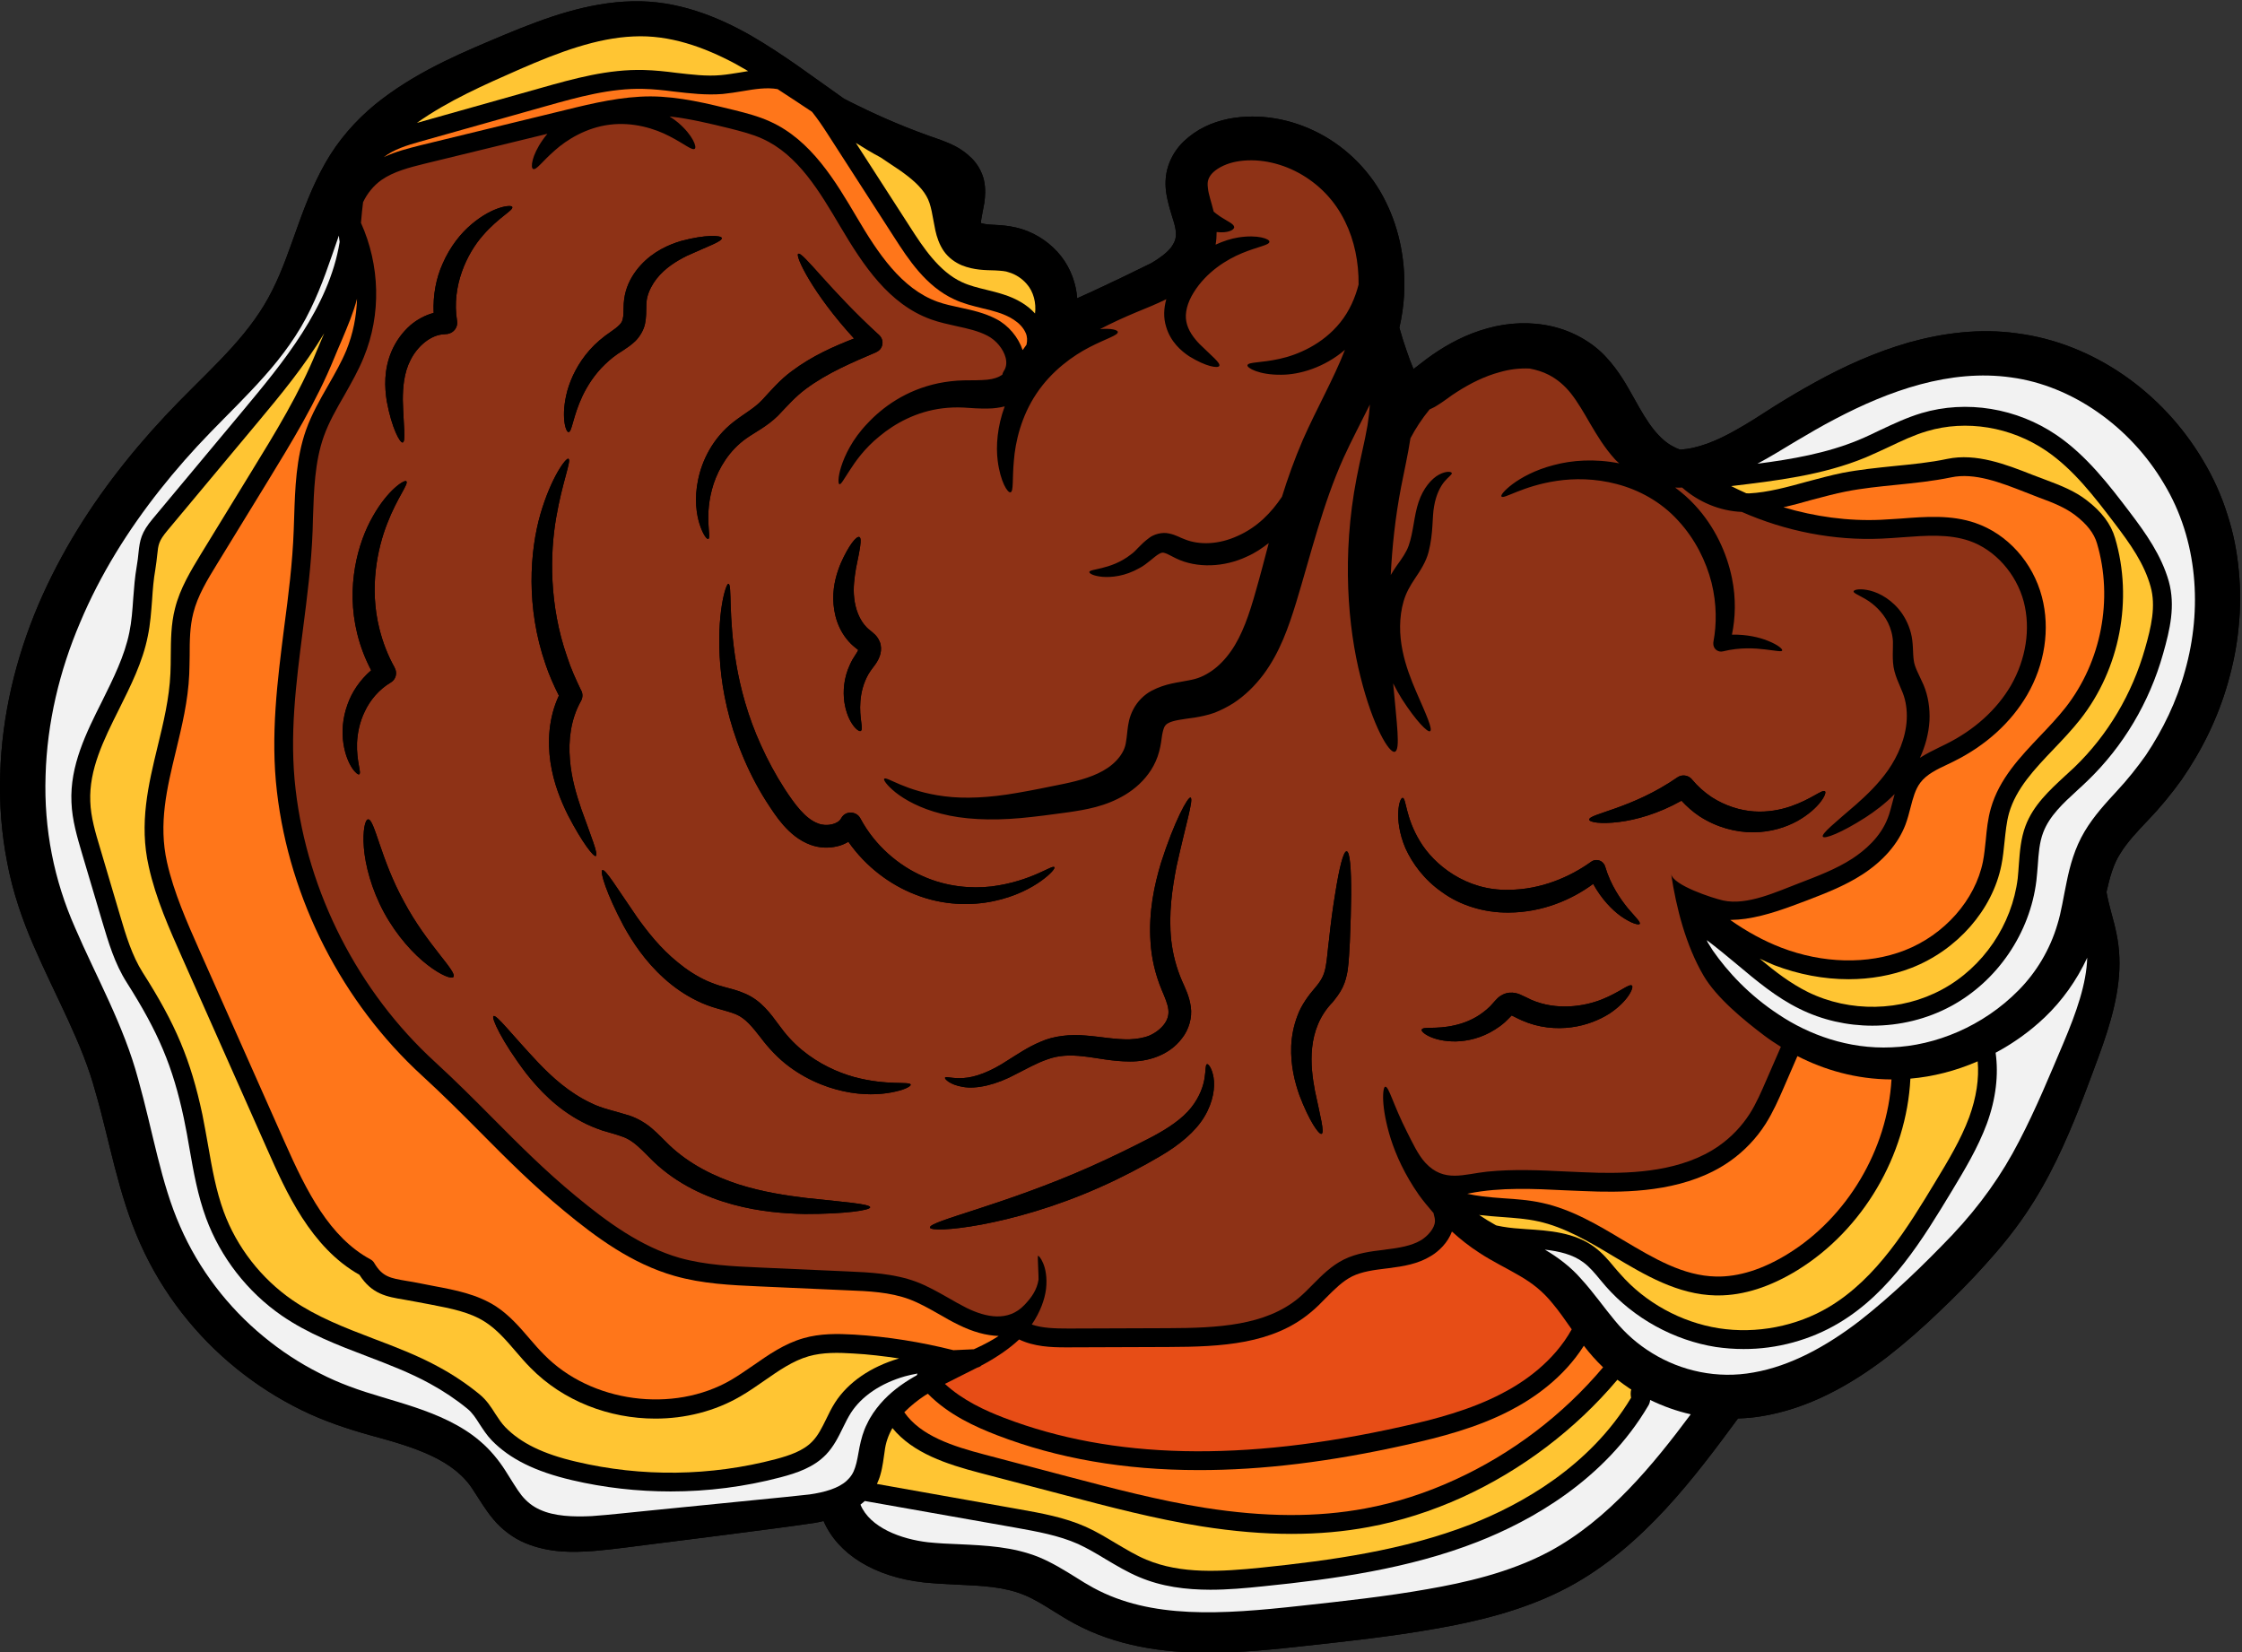<?xml version="1.0" encoding="UTF-8"?><svg xmlns="http://www.w3.org/2000/svg" xmlns:xlink="http://www.w3.org/1999/xlink" height="88.5" preserveAspectRatio="xMidYMid meet" version="1.0" viewBox="4.0 19.7 120.1 88.5" width="120.1" zoomAndPan="magnify"><rect x="4.0" y="19.7" width="120.1" height="88.5" fill="#333333" stroke="none"/><g><g id="change1_1"><path d="M 119.082 63.617 C 119.695 62.984 120.309 62.234 120.855 61.477 C 121.938 59.918 122.805 58.172 123.344 56.277 C 123.617 55.324 123.82 54.344 123.914 53.34 C 124.023 52.34 124.027 51.312 123.93 50.289 C 123.836 49.266 123.641 48.242 123.309 47.238 C 122.992 46.227 122.551 45.254 122.004 44.348 C 119.848 40.703 116.133 38.086 112.07 37.559 C 110.051 37.27 108.059 37.543 106.25 38.047 C 104.438 38.57 102.781 39.324 101.258 40.164 C 100.492 40.582 99.758 41.02 99.051 41.461 C 98.328 41.922 97.688 42.348 97.023 42.715 C 95.992 43.309 94.918 43.746 93.988 43.781 C 93.871 43.738 93.758 43.691 93.641 43.625 C 93.281 43.445 92.926 43.133 92.582 42.703 C 92.234 42.27 91.91 41.715 91.543 41.051 C 91.168 40.387 90.75 39.598 90.035 38.828 C 89.32 38.043 88.254 37.438 87.141 37.184 C 86.023 36.922 84.812 36.969 83.688 37.285 C 82.555 37.594 81.574 38.121 80.723 38.711 C 80.332 38.98 79.922 39.324 79.719 39.465 C 79.66 39.34 79.598 39.152 79.531 39 C 79.402 38.633 79.273 38.281 79.164 37.934 C 79.094 37.703 79.027 37.48 78.961 37.254 C 79.094 36.684 79.18 36.102 79.215 35.504 C 79.309 33.785 78.996 32.039 78.227 30.496 C 77.469 28.938 76.184 27.641 74.699 26.859 C 73.215 26.074 71.477 25.742 69.801 26.066 C 68.938 26.246 68.113 26.602 67.398 27.285 C 67.047 27.625 66.742 28.082 66.578 28.598 C 66.406 29.117 66.41 29.668 66.484 30.102 C 66.637 30.98 66.918 31.566 66.973 31.996 C 67.031 32.395 66.969 32.625 66.73 32.957 C 66.496 33.254 66.109 33.539 65.676 33.793 C 65.215 34.012 64.68 34.285 64.066 34.578 C 64.059 34.578 64.051 34.578 64.051 34.586 C 63.773 34.711 63.496 34.848 63.223 34.977 C 62.754 35.199 62.242 35.438 61.703 35.676 C 61.645 34.898 61.371 34.109 60.844 33.426 C 60.316 32.762 59.602 32.25 58.758 31.977 C 57.836 31.688 57.098 31.781 56.703 31.688 C 56.621 31.672 56.582 31.656 56.543 31.645 C 56.543 31.5 56.637 31.082 56.73 30.562 C 56.773 30.238 56.809 29.828 56.711 29.363 C 56.609 28.902 56.348 28.469 56.055 28.18 C 55.461 27.59 54.879 27.387 54.402 27.199 C 52.641 26.602 51.191 25.969 49.945 25.355 C 49.684 25.23 49.445 25.109 49.207 24.984 C 49.113 24.922 49.027 24.855 48.934 24.789 C 47.484 23.773 45.992 22.629 44.211 21.598 C 42.441 20.594 40.277 19.707 37.875 19.77 C 35.504 19.82 33.238 20.645 31.082 21.539 C 28.945 22.441 26.633 23.371 24.496 24.98 C 23.438 25.777 22.449 26.797 21.691 27.992 C 20.941 29.191 20.434 30.469 19.988 31.707 C 19.539 32.949 19.137 34.168 18.582 35.258 C 18.047 36.34 17.305 37.336 16.434 38.301 C 15.559 39.27 14.57 40.207 13.574 41.223 C 12.582 42.238 11.613 43.316 10.699 44.461 C 8.871 46.742 7.258 49.285 6.051 52.105 C 4.855 54.922 4.098 58.008 4.012 61.18 C 3.961 62.77 4.082 64.355 4.387 65.906 C 4.676 67.457 5.199 68.973 5.801 70.355 C 7.012 73.148 8.41 75.57 9.109 78.176 C 9.875 80.793 10.316 83.645 11.52 86.328 C 12.711 88.996 14.527 91.281 16.684 93.02 C 17.766 93.895 18.926 94.629 20.141 95.227 C 21.352 95.824 22.648 96.25 23.84 96.582 C 26.234 97.23 28.363 97.883 29.387 99.578 C 29.684 100.016 29.984 100.551 30.426 101.078 C 30.871 101.617 31.492 102.086 32.137 102.355 C 33.441 102.895 34.703 102.859 35.828 102.777 C 36.969 102.68 37.977 102.527 39.008 102.402 C 40.031 102.273 41.027 102.145 42.012 102.023 C 43.977 101.762 45.789 101.547 47.621 101.277 C 47.781 101.25 47.953 101.215 48.117 101.172 C 48.883 102.945 50.84 104.164 53.473 104.461 C 54.09 104.523 54.703 104.555 55.305 104.582 C 56.582 104.641 57.785 104.691 58.84 105.125 C 59.379 105.34 59.898 105.664 60.453 106.012 C 60.812 106.234 61.168 106.457 61.543 106.66 C 63.801 107.879 66.297 108.23 68.734 108.23 C 70.535 108.23 72.305 108.043 73.914 107.863 C 76.184 107.613 78.543 107.359 80.859 106.949 C 82.922 106.59 85.605 106.004 88.031 104.707 C 92.023 102.562 94.84 98.746 97.102 95.68 C 97.508 95.668 97.918 95.633 98.324 95.566 C 100.848 95.168 103.125 93.895 105.102 92.379 C 106.098 91.605 107.008 90.797 107.871 89.969 C 108.73 89.152 109.555 88.324 110.332 87.457 C 111.117 86.594 111.855 85.691 112.496 84.746 C 113.145 83.793 113.691 82.812 114.16 81.848 C 115.102 79.914 115.77 78.039 116.414 76.309 C 117.055 74.562 117.602 72.75 117.531 70.984 C 117.504 70.098 117.293 69.281 117.105 68.617 C 116.996 68.207 116.902 67.832 116.84 67.477 C 117.02 66.684 117.215 65.969 117.59 65.402 C 117.949 64.816 118.48 64.246 119.082 63.617"/></g><g id="change1_2"><path d="M 43.617 23.586 C 43.77 23.559 43.922 23.535 44.078 23.508 C 43.844 23.379 43.609 23.234 43.371 23.105 C 41.715 22.223 39.875 21.555 37.934 21.652 C 35.98 21.734 33.961 22.484 31.867 23.398 C 29.965 24.234 28.016 25.086 26.328 26.285 L 32.98 24.41 C 34.746 23.91 36.578 23.398 38.496 23.449 C 39.082 23.465 39.664 23.527 40.234 23.602 C 41.059 23.695 41.844 23.797 42.629 23.723 C 42.953 23.695 43.285 23.637 43.617 23.586 Z M 52.164 92.465 C 51.344 92.344 50.52 92.242 49.691 92.199 C 48.906 92.148 48.074 92.133 47.32 92.348 C 46.469 92.594 45.723 93.113 44.938 93.66 C 44.527 93.945 44.109 94.238 43.668 94.492 C 42.285 95.301 40.691 95.688 39.102 95.688 C 36.637 95.688 34.168 94.75 32.422 92.969 C 32.141 92.688 31.883 92.387 31.621 92.082 C 31.109 91.484 30.621 90.922 30.008 90.523 C 29.172 89.977 28.152 89.789 27.07 89.578 C 26.82 89.535 26.559 89.484 26.305 89.434 C 26.07 89.387 25.844 89.348 25.637 89.312 C 24.719 89.16 23.918 89.023 23.254 87.984 C 20.645 86.516 19.309 83.508 18.328 81.293 L 13.758 71 C 13.07 69.449 12.348 67.84 11.969 66.121 C 11.441 63.812 11.953 61.715 12.445 59.68 C 12.754 58.418 13.07 57.105 13.129 55.773 C 13.145 55.453 13.145 55.137 13.148 54.82 C 13.156 53.996 13.156 53.141 13.375 52.293 C 13.641 51.215 14.238 50.246 14.758 49.387 L 17.457 44.98 C 18.727 42.91 20.047 40.77 20.969 38.488 C 21.105 38.164 21.234 37.855 21.367 37.551 C 20.312 39.312 19.008 40.883 17.844 42.277 L 12.969 48.117 C 12.5 48.68 12.48 48.867 12.422 49.422 C 12.398 49.641 12.371 49.895 12.32 50.211 C 12.227 50.738 12.184 51.262 12.148 51.828 C 12.098 52.469 12.055 53.125 11.918 53.773 C 11.645 55.164 10.992 56.449 10.371 57.699 C 9.543 59.355 8.766 60.922 8.836 62.633 C 8.863 63.469 9.117 64.32 9.363 65.133 L 10.438 68.762 C 10.746 69.809 11.074 70.891 11.648 71.797 C 13.418 74.57 14.219 76.488 14.84 79.395 C 14.953 79.949 15.047 80.504 15.148 81.059 C 15.363 82.301 15.574 83.477 15.984 84.602 C 16.684 86.508 17.996 88.188 19.664 89.34 C 20.977 90.242 22.457 90.812 24.02 91.41 C 25.188 91.852 26.395 92.312 27.512 92.926 C 28.297 93.352 29.027 93.844 29.684 94.383 C 30.07 94.699 30.309 95.074 30.539 95.438 C 30.707 95.695 30.863 95.934 31.066 96.145 C 31.891 96.992 33.094 97.586 34.867 97.996 C 38.383 98.828 42.074 98.777 45.559 97.859 C 46.285 97.664 47.031 97.418 47.512 96.914 C 47.824 96.598 48.027 96.18 48.25 95.73 C 48.395 95.43 48.543 95.125 48.73 94.832 C 49.43 93.742 50.652 92.906 52.164 92.465 Z M 53.109 93.367 C 53.117 93.336 53.133 93.301 53.148 93.273 C 52.922 93.316 52.699 93.359 52.477 93.422 C 51.184 93.793 50.16 94.484 49.582 95.379 C 49.426 95.625 49.293 95.891 49.152 96.18 C 48.914 96.668 48.66 97.188 48.242 97.621 C 47.586 98.301 46.691 98.602 45.816 98.832 C 43.891 99.34 41.91 99.59 39.926 99.59 C 38.152 99.59 36.367 99.391 34.637 98.984 C 32.668 98.523 31.305 97.844 30.34 96.852 C 30.07 96.57 29.879 96.266 29.691 95.984 C 29.496 95.676 29.309 95.379 29.039 95.16 C 28.434 94.664 27.758 94.211 27.027 93.812 C 25.969 93.23 24.793 92.781 23.66 92.348 C 22.109 91.758 20.508 91.145 19.094 90.172 C 17.254 88.902 15.812 87.047 15.039 84.949 C 14.594 83.738 14.367 82.469 14.152 81.234 C 14.059 80.691 13.965 80.145 13.848 79.602 C 13.258 76.828 12.484 74.996 10.797 72.34 C 10.141 71.316 9.805 70.16 9.473 69.051 L 8.395 65.422 C 8.137 64.543 7.863 63.633 7.828 62.676 C 7.738 60.707 8.621 58.945 9.473 57.25 C 10.062 56.059 10.676 54.836 10.93 53.57 C 11.051 52.988 11.094 52.391 11.137 51.754 C 11.18 51.191 11.223 50.613 11.324 50.035 C 11.375 49.75 11.398 49.52 11.418 49.324 C 11.492 48.629 11.555 48.234 12.191 47.477 L 17.074 41.625 C 19.109 39.18 21.633 36.16 22.195 32.66 C 22.172 32.547 22.168 32.438 22.152 32.32 C 22.137 32.371 22.121 32.414 22.102 32.465 C 21.676 33.676 21.266 34.977 20.629 36.273 C 19.996 37.594 19.109 38.793 18.164 39.852 C 17.219 40.918 16.215 41.887 15.266 42.867 C 14.32 43.84 13.418 44.863 12.566 45.941 C 10.863 48.098 9.371 50.469 8.289 53.051 C 7.191 55.621 6.52 58.41 6.441 61.254 C 6.348 64.109 6.891 66.844 8.027 69.406 C 9.133 71.984 10.633 74.617 11.406 77.52 C 12.199 80.348 12.617 83.066 13.648 85.391 C 14.656 87.711 16.23 89.738 18.105 91.281 C 19.043 92.059 20.059 92.723 21.121 93.258 C 22.18 93.805 23.254 94.18 24.438 94.527 C 25.613 94.883 26.848 95.227 28.039 95.812 C 28.629 96.105 29.219 96.461 29.746 96.922 C 30.266 97.363 30.734 97.941 31.066 98.465 C 31.406 98.992 31.672 99.461 31.953 99.816 C 32.234 100.152 32.531 100.391 32.922 100.566 C 33.684 100.918 34.695 100.961 35.699 100.91 C 36.699 100.84 37.781 100.711 38.801 100.613 C 39.832 100.508 40.836 100.406 41.816 100.312 C 43.754 100.109 45.68 99.938 47.367 99.75 C 48.184 99.633 48.918 99.418 49.352 99.02 C 49.57 98.82 49.715 98.602 49.809 98.301 C 49.914 97.996 49.965 97.621 50.043 97.219 C 50.125 96.812 50.246 96.352 50.449 95.965 C 50.637 95.559 50.891 95.207 51.156 94.895 C 51.695 94.273 52.316 93.828 52.93 93.469 C 52.996 93.43 53.051 93.402 53.109 93.367 Z M 56.305 91.91 C 56.746 91.707 57.145 91.492 57.496 91.262 C 56.832 91.238 56.109 91.043 55.34 90.66 C 54.984 90.488 54.641 90.293 54.293 90.09 C 53.762 89.789 53.254 89.5 52.715 89.297 C 51.676 88.91 50.516 88.859 49.391 88.816 L 44.648 88.605 C 43.164 88.539 41.621 88.469 40.133 88.043 C 37.855 87.395 35.949 85.992 34.234 84.574 C 32.516 83.16 31.148 81.781 29.703 80.324 C 28.738 79.352 27.734 78.348 26.617 77.324 C 22.34 73.414 19.504 67.867 18.836 62.113 C 18.48 59.098 18.863 56.148 19.223 53.297 C 19.449 51.602 19.672 49.844 19.734 48.098 L 19.758 47.398 C 19.809 45.852 19.859 44.246 20.391 42.738 C 20.695 41.887 21.141 41.105 21.574 40.352 C 21.941 39.707 22.289 39.102 22.555 38.461 C 22.91 37.586 23.098 36.648 23.125 35.703 C 22.93 36.449 22.629 37.16 22.297 37.949 C 22.172 38.242 22.035 38.547 21.906 38.871 C 20.949 41.223 19.613 43.402 18.32 45.516 L 15.625 49.914 C 15.113 50.75 14.586 51.609 14.355 52.539 C 14.168 53.27 14.16 54.027 14.16 54.828 C 14.152 55.156 14.152 55.488 14.137 55.816 C 14.074 57.25 13.742 58.605 13.426 59.918 C 12.941 61.926 12.48 63.82 12.949 65.898 C 13.316 67.516 14.008 69.078 14.68 70.594 L 19.254 80.887 C 20.422 83.52 21.656 85.98 23.855 87.164 C 23.934 87.207 24 87.27 24.047 87.352 C 24.488 88.094 24.898 88.164 25.801 88.316 C 26.02 88.352 26.258 88.391 26.516 88.445 C 26.762 88.496 27.008 88.539 27.258 88.59 C 28.383 88.801 29.551 89.023 30.562 89.672 C 31.289 90.148 31.848 90.797 32.387 91.426 C 32.633 91.715 32.879 91.996 33.145 92.262 C 35.656 94.832 40.062 95.422 43.164 93.617 C 43.566 93.379 43.949 93.113 44.359 92.832 C 45.176 92.262 46.027 91.672 47.035 91.383 C 47.938 91.121 48.875 91.137 49.758 91.188 C 51.547 91.297 53.336 91.586 55.074 92.023 C 55.441 92.004 55.801 91.988 56.168 91.973 C 56.211 91.953 56.262 91.93 56.305 91.91 Z M 58.988 38.164 C 59.039 37.949 59.031 37.719 58.945 37.535 C 58.68 36.93 57.98 36.598 57.43 36.426 C 57.164 36.34 56.891 36.273 56.617 36.211 C 56.117 36.086 55.605 35.965 55.117 35.734 C 53.602 35.039 52.656 33.586 51.898 32.406 L 48.344 26.891 C 48.07 26.465 47.793 26.055 47.5 25.691 C 46.895 25.289 46.281 24.879 45.652 24.473 C 45.066 24.371 44.449 24.469 43.785 24.582 C 43.43 24.641 43.07 24.699 42.715 24.734 C 41.828 24.805 40.957 24.703 40.113 24.605 C 39.543 24.531 39.008 24.473 38.469 24.461 C 36.707 24.414 34.949 24.906 33.254 25.383 L 26.465 27.297 C 25.816 27.48 25.094 27.699 24.562 28.117 C 25.195 27.812 25.883 27.648 26.5 27.488 L 34.312 25.586 C 35.777 25.223 37.328 24.863 38.855 24.863 C 40.402 24.871 41.895 25.246 43.336 25.598 C 43.973 25.758 44.629 25.926 45.254 26.211 C 47.457 27.207 48.754 29.406 49.902 31.348 C 51.02 33.246 52.281 35.164 54.223 35.863 C 54.602 36 55.016 36.086 55.449 36.18 C 56.082 36.316 56.738 36.461 57.359 36.785 C 58.023 37.125 58.555 37.773 58.781 38.453 C 58.852 38.352 58.91 38.266 58.988 38.164 Z M 59.445 36.492 C 59.516 35.941 59.371 35.324 58.996 34.906 C 58.75 34.621 58.406 34.391 58.035 34.285 C 57.879 34.219 57.625 34.203 57.301 34.184 C 56.781 34.168 56.184 34.176 55.52 33.91 C 55.164 33.758 54.812 33.512 54.559 33.152 C 54.316 32.797 54.184 32.402 54.105 32.039 C 53.949 31.312 53.902 30.664 53.621 30.195 C 53.336 29.695 52.82 29.258 52.215 28.832 C 51.879 28.605 51.516 28.367 51.172 28.133 C 50.695 27.879 50.262 27.617 49.844 27.352 L 52.75 31.859 C 53.434 32.922 54.293 34.246 55.535 34.816 C 55.938 35.004 56.387 35.113 56.855 35.227 C 57.148 35.301 57.445 35.371 57.742 35.469 C 58.477 35.699 59.047 36.051 59.445 36.492 Z M 88.195 90.906 C 87.84 90.402 87.512 89.926 87.172 89.523 C 86.645 88.871 86.102 88.445 85.398 88.035 C 84.719 87.633 83.945 87.27 83.238 86.801 C 82.691 86.449 82.215 86.066 81.777 85.668 C 81.566 86.254 81.074 86.73 80.648 86.98 C 79.957 87.406 79.18 87.531 78.371 87.633 L 78.27 87.645 C 77.605 87.727 76.973 87.805 76.43 88.07 C 75.91 88.332 75.484 88.766 75.031 89.219 C 74.773 89.484 74.504 89.762 74.203 90.004 C 72.176 91.699 69.441 91.844 66.586 91.852 L 61.262 91.871 C 61.195 91.871 61.133 91.871 61.059 91.871 C 60.316 91.871 59.395 91.836 58.594 91.449 C 58.082 91.93 57.445 92.363 56.738 92.754 C 56.688 92.781 56.637 92.805 56.586 92.832 C 56.523 92.898 56.434 92.934 56.348 92.957 C 55.793 93.242 55.211 93.523 54.617 93.828 C 55.57 94.707 56.773 95.258 57.785 95.645 C 63.586 97.867 70.559 98.027 79.105 96.113 C 80.883 95.719 82.75 95.227 84.422 94.359 C 85.629 93.742 87.234 92.637 88.195 90.906 Z M 89.875 92.941 C 89.492 92.574 89.148 92.184 88.844 91.785 C 87.746 93.52 86.125 94.621 84.883 95.262 C 83.109 96.18 81.168 96.684 79.324 97.094 C 75.297 97.996 71.605 98.453 68.207 98.445 C 64.227 98.445 60.656 97.824 57.422 96.582 C 56.246 96.129 54.805 95.48 53.703 94.355 C 53.652 94.391 53.594 94.41 53.543 94.449 C 53.152 94.707 52.773 95.012 52.441 95.348 C 53.32 96.617 55.043 97.168 56.738 97.613 L 61.281 98.812 C 63.648 99.434 66.086 100.074 68.539 100.465 C 71.742 100.969 74.555 100.984 77.137 100.5 C 78.738 100.203 80.355 99.691 81.926 98.969 C 84.969 97.586 87.719 95.5 89.875 92.941 Z M 91.383 94.125 C 91.355 94.109 91.332 94.094 91.305 94.082 C 91.082 93.93 90.855 93.77 90.641 93.605 C 88.391 96.273 85.52 98.445 82.344 99.895 C 80.695 100.645 79.004 101.184 77.316 101.496 C 76.004 101.742 74.629 101.863 73.184 101.863 C 71.668 101.863 70.074 101.727 68.379 101.461 C 65.887 101.062 63.41 100.414 61.031 99.785 L 56.484 98.594 C 54.711 98.129 52.91 97.543 51.805 96.195 C 51.59 96.57 51.438 96.988 51.387 97.457 C 51.328 97.816 51.293 98.242 51.156 98.711 C 51.113 98.871 51.047 99.027 50.977 99.188 L 58.594 100.543 C 59.777 100.754 61 100.969 62.156 101.48 C 62.727 101.734 63.258 102.059 63.773 102.367 C 64.328 102.691 64.848 103.012 65.402 103.242 C 67.27 104.027 69.398 103.891 71.59 103.668 C 75.297 103.285 79.215 102.742 82.785 101.352 C 85.484 100.289 89.16 98.258 91.375 94.57 C 91.348 94.434 91.34 94.281 91.383 94.125 Z M 94.57 95.457 C 93.805 95.285 93.078 95.02 92.395 94.688 C 92.387 94.781 92.363 94.883 92.305 94.98 C 89.957 98.977 86.023 101.164 83.152 102.289 C 79.473 103.73 75.473 104.285 71.691 104.668 C 70.723 104.77 69.773 104.855 68.836 104.855 C 67.516 104.852 66.23 104.691 65.012 104.172 C 64.387 103.91 63.816 103.566 63.254 103.234 C 62.738 102.922 62.258 102.637 61.746 102.402 C 60.707 101.941 59.535 101.734 58.41 101.531 L 50.328 100.102 C 50.254 100.168 50.176 100.234 50.094 100.297 C 50.605 101.531 52.273 102.145 53.711 102.312 C 54.258 102.367 54.812 102.398 55.406 102.418 C 56.805 102.484 58.254 102.547 59.652 103.109 C 60.367 103.406 60.996 103.797 61.602 104.172 C 61.918 104.375 62.242 104.574 62.574 104.754 C 65.66 106.43 69.426 106.184 73.668 105.715 C 75.918 105.469 78.242 105.219 80.484 104.82 C 82.387 104.488 84.848 103.957 87.004 102.801 C 90.148 101.113 92.582 98.129 94.57 95.457 Z M 99.758 86.875 C 102.953 84.914 105.109 81.27 105.324 77.52 C 103.414 77.512 101.711 77 100.285 76.27 L 99.555 77.953 C 99.273 78.602 98.977 79.273 98.582 79.898 C 98.086 80.68 97.422 81.371 96.672 81.898 C 94.465 83.449 91.594 83.57 89.621 83.527 C 89.047 83.512 88.461 83.484 87.879 83.461 C 86.16 83.375 84.387 83.289 82.715 83.621 C 82.676 83.629 82.633 83.637 82.598 83.645 C 82.852 83.699 83.133 83.75 83.426 83.785 C 83.801 83.832 84.176 83.859 84.551 83.887 C 85.223 83.93 85.922 83.98 86.609 84.133 C 88.18 84.473 89.586 85.309 90.945 86.125 C 92.594 87.105 94.16 88.043 95.934 88.078 C 97.133 88.102 98.422 87.695 99.758 86.875 Z M 109.488 79.539 C 109.871 78.484 110.023 77.469 109.941 76.551 C 108.758 77.066 107.531 77.375 106.336 77.477 C 106.133 81.586 103.789 85.582 100.285 87.738 C 98.828 88.633 97.398 89.09 96.043 89.09 C 96 89.09 95.957 89.09 95.914 89.09 C 93.871 89.047 92.117 88 90.422 86.988 C 89.141 86.219 87.805 85.426 86.391 85.121 C 85.777 84.984 85.145 84.941 84.48 84.891 C 84.09 84.863 83.695 84.832 83.305 84.789 C 83.277 84.781 83.254 84.781 83.23 84.777 C 83.516 84.969 83.809 85.152 84.121 85.324 C 84.133 85.332 84.156 85.34 84.168 85.344 C 84.594 85.438 85.027 85.488 85.41 85.512 L 85.75 85.539 C 86.969 85.617 88.348 85.707 89.422 86.508 C 89.848 86.824 90.18 87.219 90.496 87.602 C 90.598 87.719 90.691 87.832 90.793 87.941 C 92.133 89.477 94.059 90.531 96.07 90.848 C 98.086 91.164 100.242 90.746 101.984 89.703 C 104.555 88.164 106.215 85.418 107.676 83 C 108.348 81.891 109.039 80.75 109.488 79.539 Z M 111.719 56.422 C 112.531 55.008 112.785 53.379 112.41 51.934 C 112.012 50.426 110.867 49.145 109.496 48.672 C 108.383 48.293 107.18 48.387 105.902 48.48 C 105.535 48.508 105.168 48.535 104.801 48.551 C 102.246 48.668 99.656 48.156 97.305 47.121 C 96.137 47.074 94.996 46.598 94.109 45.816 C 93.988 45.824 93.863 45.824 93.734 45.816 C 94.109 46.094 94.465 46.402 94.789 46.754 C 95.871 47.922 96.504 49.332 96.777 50.664 C 97.004 51.77 96.961 52.801 96.777 53.695 C 97.586 53.68 98.242 53.84 98.691 54.02 C 99.254 54.242 99.504 54.473 99.469 54.547 C 99.434 54.625 99.117 54.551 98.566 54.488 C 98.02 54.422 97.219 54.363 96.297 54.59 C 96.07 54.648 95.84 54.508 95.789 54.277 C 95.777 54.219 95.777 54.164 95.781 54.105 L 95.789 54.055 C 95.957 53.152 95.969 52.062 95.684 50.91 C 95.395 49.77 94.809 48.574 93.895 47.586 C 92.965 46.559 91.773 45.934 90.609 45.629 C 89.441 45.32 88.316 45.32 87.402 45.457 C 85.547 45.73 84.539 46.469 84.43 46.293 C 84.379 46.234 84.566 45.977 85.027 45.629 C 85.484 45.289 86.227 44.871 87.227 44.613 C 88.195 44.352 89.422 44.258 90.742 44.52 C 90.668 44.453 90.59 44.391 90.523 44.316 C 89.941 43.676 89.543 43.004 89.191 42.406 C 88.836 41.793 88.52 41.246 88.164 40.789 C 87.805 40.336 87.422 40.02 86.969 39.781 C 86.645 39.613 86.297 39.508 85.938 39.441 C 85.418 39.418 84.871 39.477 84.328 39.637 C 83.527 39.852 82.766 40.234 82.055 40.688 C 81.68 40.914 81.438 41.152 80.844 41.504 C 80.766 41.547 80.672 41.59 80.578 41.633 C 80.168 42.133 79.828 42.656 79.555 43.176 C 79.418 44.078 79.215 44.945 79.055 45.781 C 78.738 47.426 78.574 49.012 78.5 50.5 C 78.602 50.324 78.711 50.16 78.809 50.016 C 79.113 49.598 79.336 49.281 79.461 48.926 C 79.719 48.191 79.742 47.324 79.992 46.59 C 80.238 45.852 80.688 45.336 81.082 45.125 C 81.488 44.91 81.754 44.965 81.77 45.039 C 81.789 45.125 81.594 45.234 81.379 45.492 C 81.16 45.754 80.93 46.191 80.824 46.805 C 80.707 47.41 80.793 48.234 80.527 49.266 C 80.391 49.801 80.066 50.289 79.797 50.688 C 79.523 51.098 79.324 51.449 79.191 51.898 C 78.934 52.777 78.961 53.715 79.129 54.539 C 79.293 55.367 79.59 56.109 79.855 56.73 C 80.398 57.973 80.766 58.781 80.605 58.867 C 80.477 58.945 79.863 58.332 79.094 57.137 C 78.941 56.891 78.781 56.609 78.629 56.305 C 78.824 58.496 79.027 59.867 78.719 59.969 C 78.422 60.07 77.539 58.605 76.879 55.953 C 76.207 53.32 75.867 49.461 76.668 45.32 C 76.863 44.289 77.109 43.352 77.254 42.492 C 77.316 42.102 77.359 41.719 77.383 41.367 C 76.887 42.371 76.387 43.309 75.969 44.23 C 74.852 46.719 74.215 49.41 73.43 51.984 C 73.031 53.277 72.562 54.648 71.676 55.836 C 71.23 56.426 70.703 56.953 70.07 57.367 C 69.75 57.566 69.41 57.742 69.059 57.879 C 68.699 58.008 68.309 58.086 68 58.137 C 67.371 58.223 66.852 58.289 66.613 58.418 C 66.492 58.477 66.449 58.527 66.398 58.598 C 66.348 58.672 66.297 58.832 66.254 59.066 C 66.219 59.305 66.188 59.609 66.094 59.957 C 66 60.316 65.848 60.648 65.66 60.945 C 65.285 61.527 64.797 61.953 64.277 62.27 C 63.223 62.906 62.156 63.07 61.246 63.207 C 60.344 63.332 59.492 63.445 58.68 63.52 C 57.047 63.668 55.578 63.59 54.43 63.289 C 53.277 63 52.461 62.531 51.977 62.148 C 51.496 61.758 51.316 61.477 51.363 61.418 C 51.48 61.254 52.477 62.09 54.602 62.355 C 55.664 62.492 56.977 62.438 58.508 62.168 C 59.27 62.039 60.102 61.867 60.98 61.688 C 61.84 61.508 62.695 61.273 63.344 60.828 C 63.672 60.605 63.953 60.316 64.125 60.008 C 64.312 59.68 64.328 59.441 64.398 58.801 C 64.434 58.504 64.484 58.117 64.711 57.691 C 64.926 57.273 65.293 56.91 65.684 56.703 C 66.453 56.297 67.125 56.262 67.652 56.148 C 67.926 56.098 68.121 56.047 68.324 55.961 C 68.523 55.879 68.719 55.766 68.914 55.633 C 69.297 55.367 69.648 55 69.945 54.574 C 70.543 53.723 70.926 52.598 71.273 51.352 C 71.512 50.527 71.734 49.668 71.965 48.789 C 71.613 49.062 71.23 49.324 70.797 49.512 C 69.586 50.086 68.113 50.152 66.996 49.609 C 66.707 49.473 66.52 49.352 66.398 49.324 C 66.297 49.293 66.238 49.285 66.094 49.367 C 65.828 49.512 65.453 49.914 65.047 50.125 C 64.27 50.57 63.531 50.637 63.059 50.598 C 62.59 50.555 62.352 50.426 62.352 50.34 C 62.363 50.254 62.617 50.223 63.027 50.125 C 63.434 50.023 64.016 49.844 64.578 49.402 C 64.875 49.199 65.039 48.898 65.555 48.516 C 65.789 48.328 66.246 48.184 66.629 48.277 C 67.004 48.355 67.246 48.516 67.449 48.582 C 68.266 48.918 69.32 48.859 70.301 48.406 C 71.359 47.938 72.109 47.152 72.672 46.309 C 72.988 45.297 73.352 44.281 73.789 43.266 C 74.531 41.582 75.434 40.012 76.047 38.438 C 74.938 39.391 73.602 39.773 72.645 39.773 C 71.438 39.793 70.781 39.398 70.824 39.262 C 70.867 39.082 71.547 39.145 72.543 38.922 C 73.523 38.711 74.859 38.137 75.789 36.98 C 76.301 36.348 76.602 35.625 76.777 34.941 C 76.789 33.75 76.555 32.582 76.055 31.57 C 75.508 30.434 74.633 29.543 73.566 28.961 C 72.52 28.391 71.309 28.16 70.242 28.355 C 69.75 28.441 69.27 28.664 68.992 28.926 C 68.855 29.055 68.777 29.184 68.734 29.305 C 68.691 29.422 68.676 29.559 68.707 29.781 C 68.734 30.094 68.887 30.512 69.016 31.039 C 69.137 31.141 69.262 31.23 69.383 31.312 C 69.781 31.57 70.105 31.695 70.113 31.867 C 70.117 32.02 69.773 32.199 69.172 32.129 C 69.172 32.352 69.16 32.582 69.117 32.805 C 69.543 32.609 69.961 32.48 70.32 32.422 C 71.383 32.25 72.023 32.504 72 32.652 C 71.992 32.836 71.391 32.906 70.551 33.254 C 69.723 33.59 68.625 34.262 67.941 35.371 C 67.602 35.914 67.457 36.477 67.551 36.93 C 67.637 37.395 67.941 37.797 68.25 38.121 C 68.895 38.758 69.406 39.152 69.312 39.305 C 69.238 39.434 68.617 39.348 67.703 38.785 C 67.27 38.496 66.707 38.012 66.469 37.207 C 66.316 36.73 66.34 36.211 66.477 35.727 C 65.906 36.008 65.359 36.223 64.867 36.426 C 64.176 36.715 63.531 37.012 62.926 37.328 C 63.52 37.277 63.871 37.371 63.879 37.48 C 63.902 37.66 63.266 37.832 62.371 38.293 C 61.484 38.75 60.344 39.551 59.523 40.781 C 58.699 42.008 58.391 43.371 58.312 44.367 C 58.219 45.363 58.305 46.02 58.133 46.07 C 57.984 46.121 57.59 45.516 57.445 44.383 C 57.344 43.594 57.422 42.543 57.82 41.469 C 57.531 41.539 57.242 41.578 56.992 41.582 C 56.465 41.598 56.012 41.555 55.613 41.531 C 55.219 41.512 54.863 41.527 54.504 41.57 C 53.074 41.742 51.922 42.398 51.121 43.062 C 50.297 43.727 49.82 44.426 49.512 44.902 C 49.195 45.379 49.055 45.664 48.965 45.637 C 48.898 45.617 48.875 45.285 49.062 44.691 C 49.25 44.109 49.641 43.242 50.469 42.379 C 51.277 41.512 52.531 40.59 54.273 40.227 C 54.703 40.141 55.172 40.082 55.637 40.074 C 56.082 40.07 56.508 40.074 56.883 40.039 C 57.223 40.004 57.48 39.918 57.691 39.773 C 57.707 39.707 57.727 39.645 57.77 39.578 C 57.906 39.383 57.938 39.137 57.871 38.863 C 57.75 38.395 57.359 37.918 56.891 37.68 C 56.395 37.422 55.828 37.297 55.23 37.168 C 54.785 37.066 54.328 36.973 53.875 36.809 C 51.617 36 50.246 33.914 49.027 31.859 C 47.902 29.957 46.75 27.992 44.836 27.129 C 44.297 26.883 43.684 26.73 43.09 26.578 C 42.031 26.32 40.949 26.055 39.867 25.938 C 40.039 26.047 40.199 26.16 40.336 26.277 C 41.121 26.953 41.34 27.582 41.215 27.672 C 41.07 27.777 40.633 27.387 39.852 26.992 C 39.09 26.594 37.914 26.219 36.656 26.379 C 35.402 26.535 34.355 27.188 33.715 27.762 C 33.051 28.34 32.727 28.832 32.559 28.75 C 32.414 28.699 32.473 28.043 33.074 27.191 C 33.145 27.086 33.23 26.977 33.324 26.867 L 26.746 28.469 C 25.93 28.672 25.09 28.883 24.43 29.344 C 24.008 29.645 23.672 30.062 23.449 30.531 C 23.406 30.844 23.379 31.176 23.348 31.508 C 23.348 31.551 23.344 31.594 23.336 31.637 C 24.352 33.895 24.438 36.535 23.484 38.844 C 23.199 39.551 22.816 40.215 22.457 40.855 C 22.023 41.605 21.617 42.312 21.344 43.078 C 20.859 44.441 20.816 45.961 20.766 47.434 L 20.746 48.133 C 20.68 49.93 20.449 51.703 20.227 53.426 C 19.852 56.348 19.496 59.105 19.836 61.996 C 20.477 67.516 23.199 72.832 27.301 76.582 C 28.434 77.621 29.445 78.637 30.418 79.617 C 31.848 81.055 33.195 82.41 34.875 83.793 C 36.512 85.145 38.316 86.477 40.406 87.078 C 41.785 87.465 43.266 87.531 44.691 87.594 L 49.438 87.805 C 50.578 87.855 51.879 87.914 53.066 88.352 C 53.688 88.586 54.25 88.91 54.797 89.219 C 55.121 89.406 55.449 89.594 55.785 89.762 C 56.816 90.266 58.008 90.516 58.875 89.602 C 59.258 89.203 59.543 88.801 59.633 88.246 C 59.645 88.152 59.574 86.977 59.602 86.969 C 59.633 86.953 59.754 87.07 59.875 87.355 C 60 87.641 60.105 88.121 60.035 88.742 C 59.965 89.305 59.727 89.977 59.27 90.648 C 59.832 90.844 60.512 90.863 61.254 90.863 L 66.578 90.844 C 69.246 90.836 71.785 90.703 73.559 89.234 C 73.82 89.016 74.059 88.773 74.316 88.512 C 74.809 88.016 75.312 87.504 75.984 87.168 C 76.676 86.824 77.426 86.73 78.148 86.645 L 78.246 86.629 C 78.941 86.543 79.605 86.441 80.133 86.125 C 80.484 85.906 80.852 85.496 80.867 85.129 C 80.875 85.012 80.844 84.875 80.801 84.727 C 80.801 84.711 80.793 84.695 80.793 84.68 C 80.508 84.348 80.23 84.02 80 83.695 C 79.242 82.609 78.781 81.574 78.5 80.699 C 77.953 78.949 78.066 77.922 78.203 77.91 C 78.398 77.879 78.609 78.832 79.375 80.34 C 79.641 80.859 79.957 81.559 80.355 81.984 C 81.355 83.066 82.426 82.59 83.652 82.461 C 85.07 82.316 86.5 82.383 87.922 82.453 C 88.496 82.48 89.074 82.504 89.645 82.52 C 91.469 82.555 94.125 82.453 96.086 81.074 C 96.734 80.621 97.305 80.023 97.73 79.359 C 98.086 78.797 98.359 78.16 98.625 77.547 L 99.398 75.773 C 99.086 75.578 98.789 75.383 98.516 75.176 C 97.414 74.344 95.949 73.148 95.25 71.949 C 94.312 70.344 93.793 68.336 93.52 66.512 C 93.613 67.125 95.77 67.816 96.301 67.934 C 97.594 68.223 99.211 67.449 100.387 67.004 C 101.352 66.633 102.359 66.254 103.227 65.691 C 103.875 65.266 104.734 64.551 105.125 63.52 C 105.227 63.266 105.289 63 105.367 62.711 C 105.406 62.551 105.449 62.395 105.492 62.234 C 104.973 62.762 104.426 63.164 103.941 63.48 C 102.621 64.328 101.734 64.652 101.648 64.52 C 101.547 64.371 102.297 63.77 103.422 62.797 C 103.977 62.305 104.613 61.707 105.145 60.949 C 105.664 60.199 106.09 59.242 106.141 58.238 C 106.164 57.742 106.098 57.258 105.934 56.832 C 105.773 56.398 105.449 55.836 105.406 55.188 C 105.363 54.59 105.441 54.148 105.375 53.809 C 105.32 53.449 105.188 53.117 105.016 52.836 C 104.664 52.281 104.199 51.934 103.855 51.746 C 103.516 51.551 103.285 51.465 103.293 51.379 C 103.301 51.301 103.551 51.219 104.012 51.301 C 104.469 51.379 105.141 51.66 105.707 52.324 C 105.988 52.656 106.227 53.09 106.363 53.602 C 106.504 54.141 106.457 54.668 106.516 55.066 C 106.559 55.441 106.789 55.816 107.043 56.391 C 107.289 56.977 107.391 57.648 107.359 58.305 C 107.316 59.031 107.121 59.695 106.848 60.293 C 107.195 60.07 107.555 59.891 107.902 59.723 L 108.238 59.559 C 109.754 58.809 110.961 57.719 111.719 56.422 Z M 114.535 75.57 C 115.238 73.906 115.77 72.383 115.809 71 C 115.242 72.223 114.465 73.301 113.555 74.172 C 112.742 74.953 111.84 75.586 110.902 76.09 C 111.066 77.258 110.922 78.551 110.434 79.887 C 109.949 81.191 109.234 82.375 108.543 83.52 C 107.016 86.043 105.289 88.91 102.508 90.566 C 100.984 91.477 99.18 91.969 97.398 91.961 C 96.902 91.961 96.402 91.922 95.914 91.852 C 93.668 91.496 91.527 90.316 90.027 88.613 C 89.926 88.488 89.824 88.367 89.723 88.254 C 89.43 87.898 89.148 87.559 88.816 87.316 C 88.246 86.891 87.516 86.723 86.754 86.637 C 87.43 87.027 88.145 87.566 88.684 88.188 C 89.371 88.938 89.926 89.746 90.512 90.445 C 91.082 91.137 91.73 91.707 92.508 92.184 C 94.059 93.137 95.992 93.574 97.941 93.215 C 99.895 92.875 101.828 91.828 103.625 90.445 C 105.406 89.051 107.078 87.422 108.578 85.852 C 110.078 84.262 111.246 82.609 112.156 80.836 C 113.078 79.07 113.816 77.258 114.535 75.57 Z M 114.645 57.602 C 116.562 55.156 117.215 51.789 116.332 48.805 C 116.176 48.27 115.793 47.773 115.156 47.289 C 114.625 46.887 113.977 46.625 113.246 46.359 C 113 46.266 112.754 46.172 112.504 46.07 C 111.16 45.543 109.777 45.004 108.52 45.27 C 107.539 45.473 106.539 45.574 105.57 45.672 C 104.684 45.762 103.77 45.852 102.887 46.027 C 102.289 46.141 101.699 46.309 101.062 46.473 C 100.566 46.617 100.055 46.754 99.535 46.871 C 101.223 47.375 102.996 47.621 104.75 47.543 C 105.109 47.527 105.469 47.496 105.824 47.477 C 107.152 47.375 108.516 47.266 109.82 47.715 C 111.535 48.305 112.898 49.82 113.383 51.676 C 113.828 53.379 113.543 55.289 112.59 56.926 C 111.73 58.398 110.383 59.625 108.688 60.469 L 108.336 60.641 C 107.75 60.914 107.203 61.18 106.871 61.621 C 106.598 61.98 106.473 62.457 106.344 62.957 C 106.266 63.258 106.184 63.578 106.07 63.879 C 105.68 64.895 104.887 65.812 103.773 66.535 C 102.824 67.152 101.762 67.559 100.746 67.949 C 99.715 68.336 98.652 68.746 97.508 68.914 C 97.262 68.949 96.98 68.973 96.684 68.977 C 97.566 69.598 98.48 70.098 99.41 70.457 C 101.641 71.316 104.051 71.375 106.02 70.609 C 108.16 69.781 109.812 67.902 110.223 65.848 C 110.297 65.473 110.332 65.09 110.375 64.695 C 110.426 64.141 110.484 63.562 110.648 62.992 C 111.098 61.418 112.215 60.25 113.297 59.109 C 113.758 58.629 114.234 58.121 114.645 57.602 Z M 121.051 55.621 C 121.973 52.359 121.75 48.625 119.91 45.594 C 118.105 42.543 114.992 40.355 111.746 39.918 C 108.465 39.449 105.176 40.633 102.312 42.141 C 101.59 42.516 100.891 42.926 100.199 43.336 C 99.547 43.727 98.855 44.16 98.141 44.539 C 99.988 44.301 101.844 43.977 103.551 43.273 C 103.957 43.105 104.344 42.918 104.734 42.73 C 105.441 42.398 106.164 42.059 106.934 41.828 C 109.336 41.113 112.043 41.555 114.176 43.012 C 115.785 44.109 117.004 45.711 118.078 47.121 C 118.961 48.285 119.781 49.445 120.18 50.844 C 120.539 52.156 120.242 53.418 119.875 54.711 C 119.141 57.324 117.738 59.68 115.828 61.52 C 115.656 61.688 115.477 61.852 115.293 62.02 C 114.516 62.73 113.781 63.41 113.449 64.297 C 113.246 64.832 113.203 65.43 113.16 66.059 C 113.137 66.332 113.117 66.598 113.086 66.871 C 112.746 69.672 111.004 72.246 108.52 73.59 C 107.23 74.289 105.766 74.641 104.301 74.641 C 102.961 74.641 101.609 74.34 100.398 73.738 C 99.145 73.125 98.078 72.223 97.047 71.359 C 96.496 70.898 95.969 70.465 95.43 70.059 L 95.473 70.168 C 95.566 70.32 95.652 70.457 95.754 70.617 C 96.539 71.742 97.688 73.004 99.297 74.055 C 100.875 75.109 103.004 75.91 105.332 75.801 C 107.664 75.715 110.223 74.684 112.137 72.738 C 113.086 71.777 113.816 70.559 114.211 69.219 C 114.422 68.547 114.531 67.766 114.711 66.922 C 114.883 66.078 115.137 65.129 115.668 64.238 C 116.184 63.375 116.832 62.688 117.406 62.062 C 117.984 61.441 118.469 60.828 118.953 60.148 C 119.859 58.793 120.605 57.266 121.051 55.621 Z M 123.93 50.289 C 124.031 51.312 124.023 52.34 123.914 53.34 C 123.82 54.344 123.617 55.324 123.344 56.277 C 122.805 58.172 121.938 59.918 120.855 61.477 C 120.309 62.234 119.695 62.984 119.082 63.617 C 118.484 64.246 117.949 64.816 117.59 65.402 C 117.215 65.969 117.02 66.684 116.84 67.477 C 116.902 67.832 116.996 68.207 117.105 68.617 C 117.293 69.281 117.5 70.098 117.531 70.984 C 117.602 72.75 117.055 74.562 116.414 76.309 C 115.77 78.039 115.102 79.914 114.16 81.848 C 113.691 82.812 113.145 83.793 112.496 84.746 C 111.855 85.691 111.117 86.594 110.332 87.457 C 109.555 88.324 108.73 89.152 107.871 89.969 C 107.008 90.797 106.098 91.605 105.102 92.379 C 103.125 93.895 100.848 95.168 98.324 95.566 C 97.918 95.633 97.508 95.668 97.102 95.68 C 94.84 98.746 92.023 102.562 88.027 104.707 C 85.605 106.004 82.922 106.59 80.859 106.949 C 78.543 107.359 76.184 107.613 73.914 107.863 C 72.305 108.043 70.535 108.23 68.734 108.23 C 66.297 108.23 63.801 107.879 61.543 106.66 C 61.168 106.457 60.812 106.234 60.453 106.012 C 59.898 105.664 59.379 105.34 58.84 105.125 C 57.785 104.691 56.582 104.641 55.305 104.582 C 54.703 104.555 54.09 104.523 53.473 104.461 C 50.84 104.164 48.883 102.945 48.117 101.172 C 47.953 101.215 47.781 101.25 47.621 101.277 C 45.789 101.547 43.977 101.762 42.012 102.023 C 41.027 102.145 40.031 102.273 39.008 102.402 C 37.977 102.527 36.969 102.68 35.828 102.777 C 34.703 102.859 33.441 102.895 32.137 102.355 C 31.492 102.086 30.871 101.617 30.426 101.078 C 29.984 100.551 29.684 100.016 29.387 99.578 C 28.363 97.883 26.234 97.23 23.84 96.582 C 22.648 96.25 21.352 95.824 20.141 95.227 C 18.926 94.629 17.766 93.895 16.684 93.02 C 14.527 91.281 12.711 88.996 11.52 86.328 C 10.316 83.645 9.875 80.793 9.109 78.176 C 8.41 75.57 7.012 73.148 5.801 70.355 C 5.199 68.973 4.676 67.457 4.387 65.906 C 4.082 64.355 3.961 62.77 4.012 61.18 C 4.098 58.008 4.855 54.922 6.051 52.105 C 7.258 49.285 8.871 46.742 10.699 44.461 C 11.613 43.316 12.582 42.238 13.574 41.223 C 14.57 40.207 15.559 39.27 16.434 38.301 C 17.305 37.336 18.047 36.34 18.582 35.258 C 19.137 34.168 19.539 32.949 19.988 31.707 C 20.434 30.469 20.941 29.191 21.691 27.992 C 22.449 26.797 23.438 25.777 24.496 24.98 C 26.633 23.371 28.945 22.441 31.082 21.539 C 33.238 20.645 35.504 19.82 37.875 19.77 C 40.277 19.707 42.441 20.594 44.211 21.598 C 45.992 22.629 47.484 23.773 48.934 24.789 C 49.027 24.855 49.113 24.922 49.207 24.984 C 49.445 25.109 49.684 25.23 49.945 25.355 C 51.191 25.969 52.641 26.602 54.402 27.199 C 54.879 27.387 55.461 27.59 56.055 28.18 C 56.348 28.469 56.609 28.902 56.711 29.363 C 56.812 29.828 56.773 30.238 56.73 30.562 C 56.637 31.082 56.543 31.5 56.543 31.645 C 56.582 31.656 56.621 31.672 56.703 31.688 C 57.098 31.781 57.836 31.688 58.758 31.977 C 59.602 32.25 60.316 32.762 60.844 33.426 C 61.371 34.109 61.645 34.898 61.703 35.676 C 62.242 35.438 62.754 35.199 63.223 34.977 C 63.496 34.848 63.773 34.711 64.051 34.586 C 64.051 34.578 64.059 34.578 64.066 34.578 C 64.68 34.285 65.215 34.012 65.676 33.793 C 66.109 33.539 66.496 33.254 66.73 32.957 C 66.969 32.625 67.031 32.395 66.973 31.996 C 66.918 31.566 66.637 30.98 66.484 30.102 C 66.41 29.668 66.406 29.117 66.578 28.602 C 66.742 28.082 67.047 27.625 67.398 27.285 C 68.113 26.602 68.938 26.246 69.801 26.066 C 71.477 25.742 73.215 26.074 74.699 26.859 C 76.184 27.641 77.469 28.938 78.227 30.496 C 78.996 32.039 79.309 33.785 79.215 35.504 C 79.18 36.102 79.094 36.684 78.961 37.254 C 79.027 37.48 79.094 37.703 79.164 37.934 C 79.273 38.281 79.402 38.633 79.531 39 C 79.598 39.152 79.66 39.34 79.719 39.465 C 79.922 39.324 80.332 38.98 80.723 38.711 C 81.574 38.121 82.555 37.594 83.688 37.285 C 84.812 36.969 86.023 36.922 87.141 37.184 C 88.254 37.438 89.32 38.043 90.035 38.828 C 90.75 39.598 91.168 40.387 91.543 41.051 C 91.91 41.715 92.234 42.27 92.582 42.703 C 92.926 43.133 93.281 43.445 93.641 43.625 C 93.758 43.691 93.871 43.738 93.988 43.781 C 94.918 43.746 95.992 43.309 97.023 42.715 C 97.688 42.348 98.328 41.922 99.051 41.461 C 99.758 41.02 100.492 40.582 101.258 40.164 C 102.781 39.324 104.438 38.57 106.25 38.047 C 108.059 37.543 110.051 37.27 112.07 37.559 C 116.133 38.086 119.848 40.703 122.004 44.348 C 122.551 45.254 122.992 46.227 123.309 47.238 C 123.641 48.242 123.836 49.266 123.93 50.289 Z M 96.734 45.738 C 97.004 45.875 97.27 45.996 97.543 46.121 C 97.594 46.121 97.645 46.129 97.688 46.129 C 98.711 46.078 99.773 45.781 100.797 45.5 C 101.418 45.336 102.059 45.16 102.691 45.031 C 103.617 44.852 104.562 44.758 105.469 44.664 C 106.414 44.57 107.391 44.477 108.312 44.281 C 109.863 43.957 111.465 44.578 112.871 45.133 C 113.117 45.227 113.359 45.32 113.594 45.406 C 114.406 45.711 115.129 45.996 115.77 46.488 C 116.578 47.102 117.082 47.773 117.301 48.523 C 118.273 51.812 117.559 55.535 115.438 58.23 C 115 58.785 114.508 59.305 114.023 59.812 C 112.98 60.906 111.996 61.938 111.617 63.266 C 111.484 63.75 111.438 64.254 111.379 64.793 C 111.336 65.199 111.297 65.625 111.211 66.043 C 110.734 68.438 108.84 70.594 106.387 71.547 C 105.348 71.949 104.199 72.152 103.023 72.152 C 101.703 72.152 100.348 71.898 99.051 71.402 C 98.785 71.293 98.516 71.172 98.258 71.047 C 99.086 71.742 99.91 72.375 100.848 72.84 C 103.09 73.941 105.844 73.891 108.039 72.699 C 110.238 71.512 111.781 69.23 112.086 66.75 C 112.113 66.496 112.129 66.238 112.148 65.984 C 112.199 65.309 112.25 64.613 112.504 63.938 C 112.922 62.828 113.781 62.039 114.609 61.273 C 114.781 61.117 114.957 60.949 115.129 60.793 C 116.91 59.074 118.215 56.875 118.906 54.438 C 119.234 53.289 119.5 52.172 119.203 51.117 C 118.859 49.887 118.129 48.855 117.277 47.734 C 116.195 46.316 115.086 44.852 113.613 43.848 C 111.719 42.559 109.328 42.168 107.223 42.797 C 106.523 43.004 105.867 43.316 105.168 43.648 C 104.762 43.836 104.352 44.027 103.941 44.203 C 101.625 45.16 99.137 45.449 96.734 45.738"/></g><g id="change2_1"><path d="M 119.91 45.594 C 121.75 48.625 121.973 52.359 121.051 55.621 C 120.605 57.266 119.859 58.793 118.953 60.148 C 118.469 60.828 117.984 61.441 117.406 62.062 C 116.832 62.688 116.184 63.375 115.668 64.238 C 115.137 65.129 114.883 66.078 114.711 66.922 C 114.531 67.766 114.422 68.547 114.211 69.219 C 113.816 70.559 113.086 71.777 112.137 72.738 C 110.223 74.684 107.664 75.715 105.332 75.801 C 103.004 75.91 100.875 75.109 99.297 74.055 C 97.688 73.004 96.539 71.742 95.754 70.617 C 95.652 70.457 95.566 70.32 95.473 70.168 L 95.43 70.059 C 95.969 70.465 96.496 70.898 97.047 71.359 C 98.078 72.223 99.145 73.125 100.398 73.738 C 101.609 74.34 102.961 74.641 104.301 74.641 C 105.766 74.641 107.23 74.289 108.52 73.59 C 111.004 72.246 112.746 69.672 113.086 66.871 C 113.117 66.598 113.137 66.332 113.16 66.059 C 113.203 65.43 113.246 64.832 113.449 64.297 C 113.781 63.41 114.516 62.73 115.293 62.02 C 115.477 61.852 115.656 61.688 115.828 61.52 C 117.738 59.68 119.141 57.324 119.875 54.711 C 120.242 53.418 120.539 52.156 120.18 50.844 C 119.781 49.445 118.961 48.285 118.078 47.121 C 117.004 45.711 115.785 44.109 114.176 43.012 C 112.043 41.555 109.336 41.113 106.934 41.828 C 106.164 42.059 105.441 42.398 104.734 42.73 C 104.344 42.918 103.957 43.105 103.551 43.273 C 101.844 43.977 99.988 44.301 98.141 44.539 C 98.855 44.16 99.547 43.727 100.199 43.336 C 100.891 42.926 101.59 42.516 102.312 42.141 C 105.176 40.633 108.465 39.449 111.746 39.918 C 114.992 40.355 118.105 42.543 119.91 45.594" fill="#f2f2f2"/></g><g id="change3_1"><path d="M 119.203 51.117 C 119.5 52.172 119.234 53.289 118.906 54.438 C 118.215 56.875 116.91 59.074 115.129 60.793 C 114.957 60.949 114.781 61.117 114.609 61.273 C 113.781 62.039 112.922 62.828 112.504 63.938 C 112.25 64.613 112.199 65.309 112.148 65.984 C 112.129 66.238 112.113 66.496 112.086 66.75 C 111.781 69.23 110.238 71.512 108.039 72.699 C 105.844 73.891 103.09 73.941 100.848 72.84 C 99.91 72.375 99.086 71.742 98.258 71.047 C 98.516 71.172 98.785 71.293 99.051 71.402 C 100.348 71.898 101.703 72.152 103.023 72.152 C 104.199 72.152 105.348 71.949 106.387 71.547 C 108.84 70.594 110.734 68.438 111.211 66.043 C 111.297 65.625 111.336 65.199 111.379 64.793 C 111.438 64.254 111.484 63.75 111.617 63.266 C 111.996 61.938 112.98 60.906 114.023 59.812 C 114.508 59.305 115 58.785 115.438 58.23 C 117.559 55.535 118.273 51.812 117.301 48.523 C 117.082 47.773 116.578 47.102 115.77 46.488 C 115.129 45.996 114.406 45.711 113.594 45.406 C 113.359 45.32 113.117 45.227 112.871 45.133 C 111.465 44.578 109.863 43.957 108.312 44.281 C 107.391 44.477 106.414 44.57 105.469 44.664 C 104.562 44.758 103.617 44.852 102.691 45.031 C 102.059 45.16 101.418 45.336 100.797 45.5 C 99.773 45.781 98.711 46.078 97.688 46.129 C 97.645 46.129 97.594 46.121 97.543 46.121 C 97.27 45.996 97.004 45.875 96.734 45.738 C 99.137 45.449 101.625 45.16 103.941 44.203 C 104.352 44.027 104.762 43.836 105.168 43.648 C 105.867 43.316 106.523 43.004 107.223 42.797 C 109.328 42.168 111.719 42.559 113.613 43.848 C 115.086 44.852 116.195 46.316 117.277 47.734 C 118.129 48.855 118.859 49.887 119.203 51.117" fill="#ffc533"/></g><g id="change4_1"><path d="M 116.332 48.805 C 117.215 51.789 116.562 55.156 114.645 57.602 C 114.234 58.121 113.758 58.629 113.297 59.109 C 112.215 60.25 111.098 61.418 110.648 62.992 C 110.484 63.562 110.426 64.141 110.375 64.695 C 110.332 65.09 110.297 65.473 110.223 65.848 C 109.812 67.902 108.16 69.781 106.02 70.609 C 104.051 71.375 101.641 71.316 99.41 70.457 C 98.48 70.098 97.566 69.598 96.684 68.977 C 96.98 68.973 97.262 68.949 97.508 68.914 C 98.652 68.746 99.715 68.336 100.746 67.949 C 101.762 67.559 102.824 67.152 103.773 66.535 C 104.887 65.812 105.68 64.895 106.07 63.879 C 106.184 63.578 106.266 63.258 106.344 62.957 C 106.473 62.457 106.598 61.98 106.871 61.621 C 107.203 61.18 107.75 60.914 108.336 60.641 L 108.688 60.469 C 110.383 59.625 111.73 58.398 112.59 56.926 C 113.543 55.289 113.828 53.379 113.383 51.676 C 112.898 49.82 111.535 48.305 109.82 47.715 C 108.516 47.266 107.152 47.375 105.824 47.477 C 105.469 47.496 105.109 47.527 104.75 47.543 C 102.996 47.621 101.223 47.375 99.535 46.871 C 100.055 46.754 100.566 46.617 101.062 46.473 C 101.699 46.309 102.289 46.141 102.887 46.027 C 103.77 45.852 104.684 45.762 105.57 45.672 C 106.539 45.574 107.539 45.473 108.52 45.27 C 109.777 45.004 111.16 45.543 112.504 46.07 C 112.754 46.172 113 46.266 113.246 46.359 C 113.977 46.625 114.625 46.887 115.156 47.289 C 115.793 47.773 116.176 48.27 116.332 48.805" fill="#ff761a"/></g><g id="change2_2"><path d="M 115.809 71 C 115.77 72.383 115.238 73.906 114.535 75.57 C 113.816 77.258 113.078 79.07 112.156 80.836 C 111.246 82.609 110.078 84.262 108.578 85.852 C 107.078 87.422 105.406 89.051 103.625 90.445 C 101.828 91.828 99.895 92.875 97.941 93.215 C 95.992 93.574 94.059 93.137 92.508 92.184 C 91.73 91.707 91.082 91.137 90.512 90.445 C 89.926 89.746 89.371 88.938 88.684 88.188 C 88.145 87.566 87.43 87.027 86.754 86.637 C 87.516 86.723 88.246 86.891 88.816 87.316 C 89.148 87.559 89.43 87.898 89.723 88.254 C 89.824 88.367 89.926 88.488 90.027 88.613 C 91.527 90.316 93.668 91.496 95.914 91.852 C 96.402 91.922 96.902 91.961 97.398 91.961 C 99.18 91.969 100.984 91.477 102.508 90.566 C 105.289 88.91 107.016 86.043 108.543 83.52 C 109.234 82.375 109.949 81.191 110.434 79.887 C 110.922 78.551 111.066 77.258 110.902 76.09 C 111.84 75.586 112.742 74.953 113.555 74.172 C 114.465 73.301 115.242 72.223 115.809 71" fill="#f2f2f2"/></g><g id="change5_1"><path d="M 24.742 47.742 C 25.277 46.352 25.91 45.609 25.766 45.477 C 25.672 45.379 24.777 45.926 23.969 47.367 C 23.16 48.773 22.52 51.133 23.133 53.629 C 23.305 54.336 23.566 55 23.883 55.605 C 23.262 56.141 22.844 56.789 22.621 57.422 C 22.332 58.203 22.309 58.953 22.398 59.535 C 22.586 60.742 23.156 61.246 23.242 61.176 C 23.379 61.102 23.09 60.504 23.125 59.492 C 23.148 58.996 23.254 58.398 23.543 57.805 C 23.824 57.207 24.301 56.629 24.938 56.254 C 25.203 56.098 25.297 55.75 25.145 55.477 L 25.137 55.453 C 24.785 54.828 24.504 54.113 24.316 53.348 C 23.781 51.184 24.207 49.105 24.742 47.742 Z M 28.289 72.031 C 28.5 71.742 26.867 70.297 25.645 68.004 C 24.387 65.727 24.07 63.57 23.719 63.59 C 23.559 63.598 23.422 64.176 23.492 65.105 C 23.566 66.035 23.891 67.32 24.574 68.582 C 25.262 69.844 26.164 70.816 26.898 71.383 C 27.641 71.957 28.195 72.152 28.289 72.031 Z M 29.863 32.316 C 30.715 31.328 31.516 30.965 31.441 30.785 C 31.414 30.656 30.426 30.727 29.266 31.707 C 28.688 32.191 28.109 32.906 27.707 33.836 C 27.367 34.586 27.188 35.504 27.23 36.461 C 26.754 36.586 26.328 36.832 25.988 37.117 C 25.527 37.523 25.203 38 24.988 38.488 C 24.547 39.508 24.605 40.465 24.719 41.195 C 24.992 42.656 25.426 43.43 25.57 43.402 C 25.75 43.363 25.613 42.465 25.578 41.121 C 25.578 40.457 25.637 39.664 25.996 38.973 C 26.352 38.273 27.051 37.625 27.82 37.602 L 27.887 37.594 L 27.93 37.594 L 27.98 37.586 C 28.312 37.531 28.543 37.219 28.484 36.887 C 28.176 35.004 29.027 33.266 29.863 32.316 Z M 35.914 65.551 C 36.066 65.48 35.684 64.559 35.145 63.055 C 34.891 62.305 34.609 61.406 34.531 60.387 C 34.441 59.379 34.566 58.23 35.121 57.25 C 35.215 57.086 35.23 56.883 35.145 56.703 L 35.129 56.68 C 34.855 56.109 34.582 55.52 34.379 54.883 C 33.406 52.102 33.461 49.344 33.793 47.426 C 34.125 45.5 34.625 44.352 34.449 44.273 C 34.328 44.203 33.535 45.234 32.949 47.238 C 32.379 49.223 32.164 52.23 33.223 55.281 C 33.418 55.871 33.672 56.426 33.938 56.961 C 33.375 58.172 33.332 59.449 33.484 60.512 C 33.656 61.672 34.055 62.617 34.422 63.359 C 35.188 64.84 35.801 65.609 35.914 65.551 Z M 40.781 33.41 C 41.914 32.891 42.715 32.625 42.664 32.445 C 42.629 32.309 41.816 32.25 40.48 32.609 C 39.824 32.805 38.996 33.164 38.316 33.91 C 37.984 34.277 37.68 34.738 37.523 35.301 C 37.445 35.574 37.406 35.898 37.406 36.152 C 37.402 36.41 37.402 36.621 37.363 36.766 C 37.336 36.91 37.293 36.988 37.176 37.109 C 37.062 37.227 36.895 37.348 36.707 37.48 C 36.312 37.746 35.898 38.094 35.59 38.445 C 34.957 39.16 34.586 39.945 34.395 40.617 C 34.02 42.004 34.312 42.867 34.457 42.844 C 34.645 42.84 34.68 42.023 35.199 40.918 C 35.461 40.371 35.844 39.758 36.406 39.219 C 36.688 38.945 36.98 38.711 37.379 38.469 C 37.574 38.336 37.812 38.188 38.043 37.961 C 38.266 37.738 38.488 37.379 38.555 37.031 C 38.625 36.684 38.613 36.406 38.621 36.172 C 38.621 35.941 38.633 35.793 38.676 35.609 C 38.766 35.258 38.945 34.926 39.168 34.637 C 39.621 34.059 40.234 33.684 40.781 33.41 Z M 47.109 84.727 C 49.293 84.73 50.613 84.523 50.613 84.371 C 50.613 84.191 49.266 84.09 47.168 83.867 C 46.113 83.738 44.871 83.555 43.574 83.145 C 42.285 82.727 40.926 82.07 39.832 81.02 C 39.559 80.758 39.277 80.449 38.93 80.152 C 38.598 79.863 38.145 79.598 37.73 79.461 C 36.883 79.191 36.27 79.09 35.668 78.789 C 34.484 78.234 33.562 77.383 32.844 76.633 C 31.398 75.102 30.586 74.02 30.434 74.129 C 30.316 74.215 30.852 75.441 32.191 77.203 C 32.871 78.059 33.801 79.07 35.172 79.789 C 35.512 79.973 35.879 80.121 36.262 80.254 C 36.652 80.375 37.012 80.461 37.32 80.578 C 37.926 80.773 38.352 81.27 38.988 81.898 C 40.27 83.133 41.836 83.832 43.258 84.219 C 44.691 84.609 46.012 84.703 47.109 84.727 Z M 51.133 54.82 C 51.184 54.676 51.219 54.461 51.176 54.242 C 51.133 54.02 50.996 53.816 50.883 53.703 C 50.629 53.465 50.543 53.426 50.441 53.32 C 50.031 52.914 49.82 52.309 49.758 51.738 C 49.691 51.168 49.777 50.605 49.855 50.133 C 50.051 49.172 50.195 48.523 50.031 48.465 C 49.879 48.406 49.469 48.898 49.035 49.879 C 48.832 50.375 48.625 51.02 48.637 51.797 C 48.652 52.562 48.875 53.477 49.582 54.184 C 49.719 54.32 49.895 54.453 49.973 54.516 C 49.953 54.574 49.902 54.66 49.828 54.77 C 49.719 54.926 49.613 55.113 49.531 55.297 C 49.195 56.016 49.152 56.73 49.23 57.301 C 49.402 58.453 50 58.938 50.109 58.852 C 50.27 58.758 50.016 58.168 50.09 57.266 C 50.125 56.809 50.246 56.289 50.527 55.801 C 50.602 55.676 50.672 55.578 50.773 55.445 C 50.883 55.297 51.027 55.129 51.133 54.82 Z M 51.133 38.426 C 51.336 38.199 51.32 37.855 51.098 37.652 C 48.445 35.234 46.98 33.145 46.758 33.297 C 46.582 33.398 47.535 35.422 49.75 37.832 C 48.68 38.25 47.512 38.758 46.418 39.578 C 45.781 40.039 45.242 40.68 44.824 41.129 C 44.418 41.562 43.871 41.855 43.309 42.289 C 42.168 43.172 41.605 44.383 41.398 45.391 C 41.18 46.414 41.309 47.266 41.484 47.801 C 41.664 48.344 41.863 48.594 41.938 48.566 C 42.133 48.516 41.672 47.332 42.227 45.617 C 42.508 44.777 43.055 43.836 43.977 43.184 C 44.434 42.859 45.098 42.535 45.668 41.973 C 46.199 41.418 46.598 40.957 47.152 40.543 C 48.328 39.664 49.691 39.102 50.926 38.57 L 50.953 38.555 C 51.02 38.523 51.082 38.48 51.133 38.426 Z M 51.977 78.168 C 52.527 78.047 52.801 77.871 52.785 77.801 C 52.75 77.605 51.539 77.871 49.758 77.391 C 48.875 77.145 47.867 76.695 46.957 75.941 C 46.488 75.551 46.098 75.125 45.695 74.562 C 45.297 74.027 44.781 73.285 43.898 72.918 C 43.496 72.738 43.105 72.652 42.781 72.562 C 42.449 72.477 42.16 72.367 41.863 72.238 C 41.297 71.98 40.77 71.633 40.309 71.25 C 39.371 70.492 38.684 69.605 38.137 68.844 C 37.055 67.277 36.426 66.223 36.262 66.309 C 36.133 66.383 36.469 67.535 37.406 69.297 C 37.883 70.16 38.555 71.188 39.57 72.102 C 40.078 72.562 40.676 72.988 41.367 73.32 C 41.707 73.488 42.082 73.625 42.449 73.727 C 42.809 73.832 43.141 73.914 43.414 74.027 C 43.934 74.238 44.316 74.727 44.75 75.281 C 45.176 75.852 45.711 76.414 46.258 76.82 C 47.367 77.648 48.566 78.066 49.578 78.227 C 50.594 78.391 51.43 78.297 51.977 78.168 Z M 59.781 66.879 C 60.309 66.496 60.527 66.211 60.48 66.152 C 60.383 65.992 59.262 66.91 57.105 67.184 C 56.039 67.305 54.727 67.211 53.434 66.633 C 52.145 66.066 50.883 65.012 50.102 63.562 L 50.082 63.527 C 50.031 63.43 49.945 63.344 49.836 63.289 C 49.547 63.145 49.203 63.25 49.055 63.539 C 48.906 63.836 48.305 63.996 47.832 63.812 C 47.133 63.562 46.562 62.762 46.047 61.98 C 45.543 61.203 45.117 60.402 44.766 59.625 C 44.051 58.059 43.656 56.543 43.438 55.254 C 43.004 52.664 43.223 50.988 43.02 50.973 C 42.891 50.938 42.355 52.598 42.586 55.359 C 42.703 56.73 43.035 58.367 43.734 60.062 C 44.078 60.914 44.512 61.781 45.047 62.625 C 45.32 63.043 45.594 63.477 45.961 63.895 C 46.332 64.312 46.793 64.723 47.418 64.953 C 47.887 65.121 48.371 65.148 48.855 65.031 C 49.055 64.988 49.258 64.902 49.445 64.789 C 50.391 66.145 51.703 67.102 53.023 67.613 C 54.555 68.223 56.066 68.215 57.23 67.969 C 58.406 67.723 59.258 67.254 59.781 66.879 Z M 67.32 75.312 C 67.68 74.863 67.875 74.207 67.789 73.633 C 67.711 73.055 67.484 72.621 67.32 72.246 C 67.012 71.531 66.824 70.805 66.742 70.074 C 66.586 68.633 66.801 67.27 67.016 66.145 C 67.508 63.895 67.957 62.488 67.773 62.422 C 67.637 62.379 66.918 63.648 66.188 65.934 C 65.848 67.082 65.516 68.516 65.633 70.184 C 65.684 71.004 65.879 71.879 66.23 72.723 C 66.398 73.117 66.555 73.48 66.586 73.777 C 66.621 74.062 66.547 74.324 66.352 74.578 C 66.16 74.828 65.871 75.043 65.559 75.176 C 65.258 75.297 64.883 75.355 64.516 75.371 C 63.758 75.391 62.969 75.23 62.148 75.168 C 61.348 75.094 60.445 75.184 59.746 75.5 C 59.047 75.793 58.5 76.176 58.008 76.48 C 57.055 77.113 56.227 77.41 55.613 77.445 C 55.008 77.488 54.668 77.34 54.625 77.426 C 54.582 77.477 54.871 77.809 55.594 77.922 C 56.305 78.047 57.375 77.809 58.434 77.23 C 58.969 76.965 59.516 76.645 60.105 76.445 C 60.691 76.227 61.312 76.199 62.047 76.285 C 62.777 76.363 63.59 76.559 64.535 76.559 C 65.461 76.566 66.621 76.25 67.32 75.312 Z M 68.512 79.523 C 69 78.715 69.094 77.922 69.008 77.418 C 68.922 76.898 68.719 76.676 68.656 76.703 C 68.57 76.727 68.598 76.992 68.531 77.418 C 68.473 77.844 68.273 78.449 67.805 79.035 C 67.344 79.617 66.578 80.145 65.625 80.641 C 64.66 81.141 63.578 81.672 62.422 82.188 C 57.812 84.242 53.762 85.105 53.816 85.453 C 53.848 85.77 58.133 85.426 62.914 83.297 C 64.102 82.77 65.199 82.191 66.172 81.617 C 67.156 81.039 68.027 80.332 68.512 79.523 Z M 76.379 67.637 C 76.387 66.203 76.309 65.309 76.137 65.301 C 75.969 65.285 75.746 66.152 75.523 67.574 C 75.406 68.277 75.289 69.121 75.191 70.059 C 75.125 70.531 75.098 71.055 75.016 71.48 C 74.93 71.938 74.793 72.203 74.445 72.613 C 74.109 72.996 73.695 73.559 73.504 74.105 C 73.293 74.656 73.191 75.211 73.168 75.73 C 73.129 76.777 73.363 77.672 73.609 78.371 C 74.137 79.754 74.648 80.484 74.793 80.434 C 74.965 80.375 74.727 79.496 74.441 78.141 C 74.188 76.812 73.977 74.836 75.383 73.387 C 75.566 73.16 75.766 72.91 75.918 72.598 C 76.07 72.289 76.141 71.973 76.191 71.684 C 76.273 71.098 76.273 70.629 76.309 70.156 C 76.352 69.211 76.371 68.359 76.379 67.637 Z M 90.207 74 C 91.246 73.312 91.535 72.57 91.418 72.492 C 91.273 72.375 90.77 72.852 89.809 73.234 C 88.871 73.609 87.387 73.848 86.016 73.25 C 85.844 73.168 85.719 73.098 85.426 72.969 C 85.281 72.91 85.094 72.852 84.848 72.875 C 84.602 72.895 84.355 73.039 84.234 73.156 C 83.988 73.406 83.953 73.473 83.824 73.602 C 83.703 73.719 83.586 73.824 83.457 73.918 C 82.953 74.309 82.383 74.52 81.898 74.625 C 80.902 74.852 80.223 74.668 80.16 74.852 C 80.086 74.973 80.73 75.5 81.992 75.484 C 82.613 75.469 83.367 75.305 84.09 74.844 C 84.27 74.734 84.445 74.605 84.617 74.453 C 84.738 74.344 84.898 74.172 84.977 74.094 C 85.066 74.129 85.309 74.266 85.527 74.359 C 86.426 74.758 87.371 74.836 88.18 74.727 C 89.004 74.617 89.688 74.324 90.207 74 Z M 91.836 69.188 C 91.895 69.094 91.613 68.836 91.203 68.352 C 90.805 67.859 90.281 67.117 89.984 66.113 C 89.969 66.066 89.949 66.016 89.91 65.969 C 89.762 65.754 89.457 65.703 89.242 65.855 L 89.203 65.883 C 88.109 66.664 86.551 67.355 84.82 67.363 C 82.539 67.422 80.809 66.016 80.059 64.754 C 79.281 63.477 79.332 62.445 79.137 62.438 C 79.055 62.438 78.934 62.68 78.906 63.156 C 78.875 63.633 78.949 64.348 79.293 65.148 C 79.656 65.941 80.281 66.816 81.242 67.484 C 82.188 68.18 83.484 68.598 84.82 68.582 C 86.637 68.574 88.211 67.883 89.344 67.047 C 89.797 67.867 90.359 68.438 90.82 68.77 C 91.391 69.172 91.785 69.266 91.836 69.188 Z M 100.285 63.676 C 101.504 62.984 101.879 62.168 101.762 62.09 C 101.625 61.961 101.043 62.508 99.93 62.891 C 99.383 63.078 98.699 63.215 97.953 63.164 C 97.219 63.113 96.418 62.867 95.695 62.402 C 95.293 62.133 94.938 61.816 94.652 61.469 L 94.629 61.441 C 94.441 61.219 94.102 61.168 93.855 61.34 C 91.426 63.027 89.09 63.293 89.133 63.605 C 89.141 63.742 89.738 63.855 90.742 63.727 C 91.629 63.617 92.832 63.289 94.074 62.59 C 94.355 62.891 94.672 63.18 95.031 63.418 C 95.949 64.016 96.98 64.289 97.926 64.281 C 98.871 64.277 99.68 64.008 100.285 63.676 Z M 112.41 51.934 C 112.785 53.379 112.531 55.008 111.719 56.422 C 110.961 57.719 109.754 58.809 108.238 59.559 L 107.902 59.723 C 107.555 59.891 107.195 60.07 106.848 60.293 C 107.121 59.695 107.316 59.031 107.359 58.305 C 107.391 57.648 107.289 56.977 107.043 56.391 C 106.789 55.816 106.559 55.441 106.516 55.066 C 106.457 54.668 106.504 54.141 106.363 53.602 C 106.227 53.09 105.988 52.656 105.707 52.324 C 105.141 51.66 104.469 51.379 104.012 51.301 C 103.551 51.219 103.301 51.301 103.293 51.379 C 103.285 51.465 103.516 51.551 103.855 51.746 C 104.199 51.934 104.664 52.281 105.016 52.836 C 105.188 53.117 105.32 53.449 105.375 53.809 C 105.441 54.148 105.363 54.59 105.406 55.188 C 105.449 55.836 105.773 56.398 105.934 56.832 C 106.098 57.258 106.164 57.742 106.141 58.238 C 106.09 59.242 105.664 60.199 105.145 60.949 C 104.613 61.707 103.977 62.305 103.422 62.797 C 102.297 63.77 101.547 64.371 101.648 64.52 C 101.734 64.652 102.621 64.328 103.941 63.48 C 104.426 63.164 104.973 62.762 105.492 62.234 C 105.449 62.395 105.406 62.551 105.367 62.711 C 105.289 63 105.227 63.266 105.125 63.52 C 104.734 64.551 103.875 65.266 103.227 65.691 C 102.359 66.254 101.352 66.633 100.387 67.004 C 99.211 67.449 97.594 68.223 96.301 67.934 C 95.77 67.816 93.613 67.125 93.52 66.512 C 93.793 68.336 94.312 70.344 95.25 71.949 C 95.949 73.148 97.414 74.344 98.516 75.176 C 98.789 75.383 99.086 75.578 99.398 75.773 L 98.625 77.547 C 98.359 78.16 98.086 78.797 97.73 79.359 C 97.305 80.023 96.734 80.621 96.086 81.074 C 94.125 82.453 91.469 82.555 89.645 82.52 C 89.074 82.504 88.496 82.48 87.922 82.453 C 86.5 82.383 85.07 82.316 83.652 82.461 C 82.426 82.59 81.355 83.066 80.355 81.984 C 79.957 81.559 79.641 80.859 79.375 80.34 C 78.609 78.832 78.398 77.879 78.203 77.91 C 78.066 77.922 77.953 78.949 78.5 80.699 C 78.781 81.574 79.242 82.609 80 83.695 C 80.23 84.02 80.508 84.348 80.793 84.68 C 80.793 84.695 80.801 84.711 80.801 84.727 C 80.844 84.875 80.875 85.012 80.867 85.129 C 80.852 85.496 80.484 85.906 80.133 86.125 C 79.605 86.441 78.941 86.543 78.246 86.629 L 78.148 86.645 C 77.426 86.73 76.676 86.824 75.984 87.168 C 75.312 87.504 74.809 88.016 74.316 88.512 C 74.059 88.773 73.82 89.016 73.559 89.234 C 71.785 90.703 69.246 90.836 66.578 90.844 L 61.254 90.863 C 60.512 90.863 59.832 90.844 59.27 90.648 C 59.727 89.977 59.965 89.305 60.035 88.742 C 60.105 88.121 60 87.641 59.875 87.355 C 59.754 87.07 59.633 86.953 59.602 86.969 C 59.574 86.977 59.645 88.152 59.633 88.246 C 59.543 88.801 59.258 89.203 58.875 89.602 C 58.008 90.516 56.816 90.266 55.785 89.762 C 55.449 89.594 55.121 89.406 54.797 89.219 C 54.25 88.91 53.688 88.586 53.066 88.352 C 51.879 87.914 50.578 87.855 49.438 87.805 L 44.691 87.594 C 43.266 87.531 41.785 87.465 40.406 87.078 C 38.316 86.477 36.512 85.145 34.875 83.793 C 33.195 82.41 31.848 81.055 30.418 79.617 C 29.445 78.637 28.434 77.621 27.301 76.582 C 23.199 72.832 20.477 67.516 19.836 61.996 C 19.496 59.105 19.852 56.348 20.227 53.426 C 20.449 51.703 20.68 49.93 20.746 48.133 L 20.766 47.434 C 20.816 45.961 20.859 44.441 21.344 43.078 C 21.617 42.312 22.023 41.605 22.457 40.855 C 22.816 40.215 23.199 39.551 23.484 38.844 C 24.438 36.535 24.352 33.895 23.336 31.637 C 23.344 31.594 23.348 31.551 23.348 31.508 C 23.379 31.176 23.406 30.844 23.449 30.531 C 23.672 30.062 24.008 29.645 24.43 29.344 C 25.09 28.883 25.93 28.672 26.746 28.469 L 33.324 26.867 C 33.23 26.977 33.145 27.086 33.074 27.191 C 32.473 28.043 32.414 28.699 32.559 28.75 C 32.727 28.832 33.051 28.34 33.715 27.762 C 34.355 27.188 35.402 26.535 36.656 26.379 C 37.914 26.219 39.09 26.594 39.852 26.992 C 40.633 27.387 41.07 27.777 41.215 27.672 C 41.34 27.582 41.121 26.953 40.336 26.277 C 40.199 26.16 40.039 26.047 39.867 25.938 C 40.949 26.055 42.031 26.32 43.09 26.578 C 43.684 26.73 44.297 26.883 44.836 27.129 C 46.75 27.992 47.902 29.957 49.027 31.859 C 50.246 33.914 51.617 36 53.875 36.809 C 54.328 36.973 54.785 37.066 55.23 37.168 C 55.828 37.297 56.395 37.422 56.891 37.68 C 57.359 37.918 57.75 38.395 57.871 38.863 C 57.938 39.137 57.906 39.383 57.77 39.578 C 57.727 39.645 57.707 39.707 57.691 39.773 C 57.48 39.918 57.223 40.004 56.883 40.039 C 56.508 40.074 56.082 40.07 55.637 40.074 C 55.172 40.082 54.703 40.141 54.273 40.227 C 52.531 40.59 51.277 41.512 50.469 42.379 C 49.641 43.242 49.25 44.109 49.062 44.691 C 48.875 45.285 48.898 45.617 48.965 45.637 C 49.055 45.664 49.195 45.379 49.512 44.902 C 49.82 44.426 50.297 43.727 51.121 43.062 C 51.922 42.398 53.074 41.742 54.504 41.57 C 54.863 41.527 55.219 41.512 55.613 41.531 C 56.012 41.555 56.465 41.598 56.992 41.582 C 57.242 41.578 57.531 41.539 57.82 41.469 C 57.422 42.543 57.344 43.594 57.445 44.383 C 57.59 45.516 57.984 46.121 58.133 46.07 C 58.305 46.02 58.219 45.363 58.312 44.367 C 58.391 43.371 58.699 42.008 59.523 40.781 C 60.344 39.551 61.484 38.75 62.371 38.293 C 63.266 37.832 63.902 37.66 63.879 37.48 C 63.871 37.371 63.52 37.277 62.926 37.328 C 63.531 37.012 64.176 36.715 64.867 36.426 C 65.359 36.223 65.906 36.008 66.477 35.727 C 66.34 36.211 66.316 36.73 66.469 37.207 C 66.707 38.012 67.27 38.496 67.703 38.785 C 68.617 39.348 69.238 39.434 69.312 39.305 C 69.406 39.152 68.895 38.758 68.25 38.121 C 67.941 37.797 67.637 37.395 67.551 36.93 C 67.457 36.477 67.602 35.914 67.941 35.371 C 68.625 34.262 69.723 33.59 70.551 33.254 C 71.391 32.906 71.992 32.836 72 32.652 C 72.023 32.504 71.383 32.25 70.32 32.422 C 69.961 32.48 69.543 32.609 69.117 32.805 C 69.16 32.582 69.172 32.352 69.172 32.129 C 69.773 32.199 70.117 32.02 70.113 31.867 C 70.105 31.695 69.781 31.57 69.383 31.312 C 69.262 31.23 69.137 31.141 69.016 31.039 C 68.887 30.512 68.734 30.094 68.707 29.781 C 68.676 29.559 68.691 29.422 68.734 29.305 C 68.777 29.184 68.855 29.055 68.992 28.926 C 69.27 28.664 69.75 28.441 70.242 28.355 C 71.309 28.16 72.52 28.391 73.566 28.961 C 74.633 29.543 75.508 30.434 76.055 31.57 C 76.555 32.582 76.789 33.75 76.777 34.941 C 76.602 35.625 76.301 36.348 75.789 36.98 C 74.859 38.137 73.523 38.711 72.543 38.922 C 71.547 39.145 70.867 39.082 70.824 39.262 C 70.781 39.398 71.438 39.793 72.645 39.773 C 73.602 39.773 74.938 39.391 76.047 38.438 C 75.434 40.012 74.531 41.582 73.789 43.266 C 73.352 44.281 72.988 45.297 72.672 46.309 C 72.109 47.152 71.359 47.938 70.301 48.406 C 69.32 48.859 68.266 48.918 67.449 48.582 C 67.246 48.516 67.004 48.355 66.629 48.277 C 66.246 48.184 65.789 48.328 65.555 48.516 C 65.039 48.898 64.875 49.199 64.578 49.402 C 64.016 49.844 63.434 50.023 63.027 50.125 C 62.617 50.223 62.363 50.254 62.352 50.34 C 62.352 50.426 62.59 50.555 63.059 50.598 C 63.531 50.637 64.27 50.57 65.047 50.125 C 65.453 49.914 65.828 49.512 66.094 49.367 C 66.238 49.285 66.297 49.293 66.398 49.324 C 66.52 49.352 66.707 49.473 66.996 49.609 C 68.113 50.152 69.586 50.086 70.797 49.512 C 71.23 49.324 71.613 49.062 71.965 48.789 C 71.734 49.668 71.512 50.527 71.273 51.352 C 70.926 52.598 70.543 53.723 69.945 54.574 C 69.648 55 69.297 55.367 68.914 55.633 C 68.719 55.766 68.523 55.879 68.324 55.961 C 68.121 56.047 67.926 56.098 67.652 56.148 C 67.125 56.262 66.453 56.297 65.684 56.703 C 65.293 56.91 64.926 57.273 64.711 57.691 C 64.484 58.117 64.434 58.504 64.398 58.801 C 64.328 59.441 64.312 59.68 64.125 60.008 C 63.953 60.316 63.672 60.605 63.344 60.828 C 62.695 61.273 61.84 61.508 60.98 61.688 C 60.102 61.867 59.27 62.039 58.508 62.168 C 56.977 62.438 55.664 62.492 54.602 62.355 C 52.477 62.09 51.48 61.254 51.363 61.418 C 51.316 61.477 51.496 61.758 51.977 62.148 C 52.461 62.531 53.277 63 54.43 63.289 C 55.578 63.59 57.047 63.668 58.68 63.52 C 59.492 63.445 60.344 63.332 61.246 63.207 C 62.156 63.07 63.223 62.906 64.277 62.27 C 64.797 61.953 65.285 61.527 65.66 60.945 C 65.848 60.648 66 60.316 66.094 59.957 C 66.188 59.609 66.219 59.305 66.254 59.066 C 66.297 58.832 66.348 58.672 66.398 58.598 C 66.449 58.527 66.492 58.477 66.613 58.418 C 66.852 58.289 67.371 58.223 68 58.137 C 68.309 58.086 68.699 58.008 69.059 57.879 C 69.41 57.742 69.75 57.566 70.07 57.367 C 70.703 56.953 71.23 56.426 71.676 55.836 C 72.562 54.648 73.031 53.277 73.43 51.984 C 74.215 49.41 74.852 46.719 75.969 44.23 C 76.387 43.309 76.887 42.371 77.383 41.367 C 77.359 41.719 77.316 42.102 77.254 42.492 C 77.109 43.352 76.863 44.289 76.668 45.32 C 75.867 49.461 76.207 53.32 76.879 55.953 C 77.539 58.605 78.422 60.07 78.719 59.969 C 79.027 59.867 78.824 58.496 78.629 56.305 C 78.781 56.609 78.941 56.891 79.094 57.137 C 79.863 58.332 80.477 58.945 80.605 58.867 C 80.766 58.781 80.398 57.973 79.855 56.73 C 79.59 56.109 79.293 55.367 79.129 54.539 C 78.961 53.715 78.934 52.777 79.191 51.898 C 79.324 51.449 79.523 51.098 79.797 50.688 C 80.066 50.289 80.391 49.801 80.527 49.266 C 80.793 48.234 80.707 47.41 80.824 46.805 C 80.93 46.191 81.16 45.754 81.379 45.492 C 81.594 45.234 81.789 45.125 81.77 45.039 C 81.754 44.965 81.488 44.91 81.082 45.125 C 80.688 45.336 80.238 45.852 79.992 46.59 C 79.742 47.324 79.719 48.191 79.461 48.926 C 79.336 49.281 79.113 49.598 78.809 50.016 C 78.711 50.16 78.602 50.324 78.5 50.5 C 78.574 49.012 78.738 47.426 79.055 45.781 C 79.215 44.945 79.418 44.078 79.555 43.176 C 79.828 42.656 80.168 42.133 80.578 41.633 C 80.672 41.59 80.766 41.547 80.844 41.504 C 81.438 41.152 81.68 40.914 82.055 40.688 C 82.766 40.234 83.527 39.852 84.328 39.637 C 84.871 39.477 85.418 39.418 85.938 39.441 C 86.297 39.508 86.645 39.613 86.969 39.781 C 87.422 40.02 87.805 40.336 88.164 40.789 C 88.52 41.246 88.836 41.793 89.191 42.406 C 89.543 43.004 89.941 43.676 90.523 44.316 C 90.59 44.391 90.668 44.453 90.742 44.52 C 89.422 44.258 88.195 44.352 87.227 44.613 C 86.227 44.871 85.484 45.289 85.027 45.629 C 84.566 45.977 84.379 46.234 84.43 46.293 C 84.539 46.469 85.547 45.73 87.402 45.457 C 88.316 45.32 89.441 45.32 90.609 45.629 C 91.773 45.934 92.965 46.559 93.895 47.586 C 94.809 48.574 95.395 49.77 95.684 50.91 C 95.969 52.062 95.957 53.152 95.789 54.055 L 95.781 54.105 C 95.777 54.164 95.777 54.219 95.789 54.277 C 95.84 54.508 96.07 54.648 96.297 54.59 C 97.219 54.363 98.02 54.422 98.566 54.488 C 99.117 54.551 99.434 54.625 99.469 54.547 C 99.504 54.473 99.254 54.242 98.691 54.02 C 98.242 53.84 97.586 53.68 96.777 53.695 C 96.961 52.801 97.004 51.77 96.777 50.664 C 96.504 49.332 95.871 47.922 94.789 46.754 C 94.465 46.402 94.109 46.094 93.734 45.816 C 93.863 45.824 93.988 45.824 94.109 45.816 C 94.996 46.598 96.137 47.074 97.305 47.121 C 99.656 48.156 102.246 48.668 104.801 48.551 C 105.168 48.535 105.535 48.508 105.902 48.48 C 107.18 48.387 108.383 48.293 109.496 48.672 C 110.867 49.145 112.012 50.426 112.41 51.934" fill="#8e3216"/></g><g id="change3_2"><path d="M 109.941 76.551 C 110.023 77.469 109.871 78.484 109.488 79.539 C 109.039 80.75 108.348 81.891 107.676 83 C 106.215 85.418 104.555 88.164 101.984 89.703 C 100.242 90.746 98.086 91.164 96.07 90.848 C 94.059 90.531 92.133 89.477 90.793 87.941 C 90.691 87.832 90.598 87.719 90.496 87.602 C 90.18 87.219 89.848 86.824 89.422 86.508 C 88.348 85.707 86.969 85.617 85.75 85.539 L 85.41 85.512 C 85.027 85.488 84.594 85.438 84.168 85.344 C 84.156 85.34 84.133 85.332 84.121 85.324 C 83.809 85.152 83.516 84.969 83.23 84.777 C 83.254 84.781 83.277 84.781 83.305 84.789 C 83.695 84.832 84.09 84.863 84.48 84.891 C 85.145 84.941 85.777 84.984 86.391 85.121 C 87.805 85.426 89.141 86.219 90.422 86.988 C 92.117 88 93.871 89.047 95.914 89.09 C 95.957 89.09 96 89.09 96.043 89.09 C 97.398 89.09 98.828 88.633 100.285 87.738 C 103.789 85.582 106.133 81.586 106.336 77.477 C 107.531 77.375 108.758 77.066 109.941 76.551" fill="#ffc533"/></g><g id="change4_2"><path d="M 105.324 77.52 C 105.109 81.27 102.953 84.914 99.758 86.875 C 98.422 87.695 97.133 88.102 95.934 88.078 C 94.16 88.043 92.594 87.105 90.945 86.125 C 89.586 85.309 88.18 84.473 86.609 84.133 C 85.922 83.98 85.223 83.93 84.551 83.887 C 84.176 83.859 83.801 83.832 83.426 83.785 C 83.133 83.75 82.852 83.699 82.598 83.645 C 82.633 83.637 82.676 83.629 82.715 83.621 C 84.387 83.289 86.16 83.375 87.879 83.461 C 88.461 83.484 89.047 83.512 89.621 83.527 C 91.594 83.57 94.465 83.449 96.672 81.898 C 97.422 81.371 98.086 80.68 98.582 79.898 C 98.977 79.273 99.273 78.602 99.555 77.953 L 100.285 76.27 C 101.711 77 103.414 77.512 105.324 77.52" fill="#ff761a"/></g><g id="change1_3"><path d="M 101.762 62.09 C 101.879 62.168 101.504 62.984 100.285 63.676 C 99.68 64.008 98.871 64.277 97.926 64.281 C 96.98 64.289 95.949 64.016 95.031 63.418 C 94.672 63.18 94.355 62.891 94.074 62.59 C 92.832 63.289 91.629 63.617 90.742 63.727 C 89.738 63.855 89.141 63.742 89.133 63.605 C 89.09 63.293 91.426 63.027 93.855 61.34 C 94.102 61.168 94.441 61.219 94.629 61.441 L 94.652 61.469 C 94.938 61.816 95.293 62.133 95.695 62.402 C 96.418 62.867 97.219 63.113 97.953 63.164 C 98.699 63.215 99.383 63.078 99.93 62.891 C 101.043 62.508 101.625 61.961 101.762 62.09"/></g><g id="change2_3"><path d="M 92.395 94.688 C 93.078 95.02 93.805 95.285 94.57 95.457 C 92.582 98.129 90.148 101.113 87.004 102.801 C 84.848 103.957 82.387 104.488 80.484 104.82 C 78.242 105.219 75.918 105.469 73.668 105.715 C 69.426 106.184 65.66 106.43 62.574 104.754 C 62.242 104.574 61.918 104.375 61.602 104.172 C 60.996 103.797 60.367 103.406 59.652 103.109 C 58.254 102.547 56.805 102.484 55.406 102.418 C 54.812 102.398 54.258 102.367 53.711 102.312 C 52.273 102.145 50.605 101.531 50.094 100.297 C 50.176 100.234 50.254 100.168 50.328 100.102 L 58.41 101.531 C 59.535 101.734 60.707 101.941 61.746 102.402 C 62.258 102.637 62.738 102.922 63.254 103.234 C 63.816 103.566 64.387 103.91 65.012 104.172 C 66.23 104.691 67.516 104.852 68.836 104.855 C 69.773 104.855 70.723 104.77 71.691 104.668 C 75.473 104.285 79.473 103.73 83.152 102.289 C 86.023 101.164 89.957 98.977 92.305 94.98 C 92.363 94.883 92.387 94.781 92.395 94.688" fill="#f2f2f2"/></g><g id="change1_4"><path d="M 91.203 68.352 C 91.613 68.836 91.895 69.094 91.836 69.188 C 91.785 69.266 91.391 69.172 90.82 68.77 C 90.359 68.438 89.797 67.867 89.344 67.047 C 88.211 67.883 86.637 68.574 84.82 68.582 C 83.484 68.598 82.188 68.18 81.242 67.484 C 80.281 66.816 79.656 65.941 79.293 65.148 C 78.949 64.348 78.875 63.633 78.906 63.156 C 78.934 62.68 79.055 62.438 79.137 62.438 C 79.332 62.445 79.281 63.477 80.059 64.754 C 80.809 66.016 82.539 67.422 84.82 67.363 C 86.551 67.355 88.109 66.664 89.203 65.883 L 89.242 65.855 C 89.457 65.703 89.762 65.754 89.91 65.969 C 89.949 66.016 89.969 66.066 89.984 66.113 C 90.281 67.117 90.805 67.859 91.203 68.352"/></g><g id="change1_5"><path d="M 91.418 72.492 C 91.535 72.57 91.246 73.312 90.207 74 C 89.688 74.324 89.004 74.617 88.18 74.727 C 87.371 74.836 86.426 74.758 85.527 74.359 C 85.309 74.266 85.066 74.129 84.977 74.094 C 84.898 74.172 84.738 74.344 84.617 74.453 C 84.445 74.605 84.27 74.734 84.09 74.844 C 83.367 75.305 82.613 75.469 81.992 75.484 C 80.73 75.5 80.086 74.973 80.16 74.852 C 80.223 74.668 80.902 74.852 81.898 74.625 C 82.383 74.52 82.953 74.309 83.457 73.918 C 83.586 73.824 83.703 73.719 83.824 73.602 C 83.953 73.473 83.988 73.406 84.234 73.156 C 84.355 73.039 84.602 72.895 84.848 72.875 C 85.094 72.852 85.281 72.91 85.426 72.969 C 85.719 73.098 85.844 73.168 86.016 73.25 C 87.387 73.848 88.871 73.609 89.809 73.234 C 90.77 72.852 91.273 72.375 91.418 72.492"/></g><g id="change3_3"><path d="M 91.305 94.082 C 91.332 94.094 91.355 94.109 91.383 94.125 C 91.34 94.281 91.348 94.434 91.375 94.57 C 89.16 98.258 85.484 100.289 82.785 101.352 C 79.215 102.742 75.297 103.285 71.59 103.668 C 69.398 103.891 67.27 104.027 65.402 103.242 C 64.848 103.012 64.328 102.691 63.773 102.367 C 63.258 102.059 62.727 101.734 62.156 101.48 C 61 100.969 59.777 100.754 58.594 100.543 L 50.977 99.188 C 51.047 99.027 51.113 98.871 51.156 98.711 C 51.293 98.242 51.328 97.816 51.387 97.457 C 51.438 96.988 51.59 96.57 51.805 96.195 C 52.91 97.543 54.711 98.129 56.484 98.594 L 61.031 99.785 C 63.41 100.414 65.887 101.062 68.379 101.461 C 70.074 101.727 71.668 101.863 73.184 101.863 C 74.629 101.863 76.004 101.742 77.316 101.496 C 79.004 101.184 80.695 100.645 82.344 99.895 C 85.52 98.445 88.391 96.273 90.641 93.605 C 90.855 93.77 91.082 93.93 91.305 94.082" fill="#ffc533"/></g><g id="change4_3"><path d="M 88.844 91.785 C 89.148 92.184 89.492 92.574 89.875 92.941 C 87.719 95.5 84.969 97.586 81.926 98.969 C 80.355 99.691 78.738 100.203 77.137 100.5 C 74.555 100.984 71.742 100.969 68.539 100.465 C 66.086 100.074 63.648 99.434 61.281 98.812 L 56.738 97.613 C 55.043 97.168 53.32 96.617 52.441 95.348 C 52.773 95.012 53.152 94.707 53.543 94.449 C 53.594 94.41 53.652 94.391 53.703 94.355 C 54.805 95.48 56.246 96.129 57.422 96.582 C 60.656 97.824 64.227 98.445 68.207 98.445 C 71.605 98.453 75.297 97.996 79.324 97.094 C 81.168 96.684 83.109 96.18 84.883 95.262 C 86.125 94.621 87.746 93.52 88.844 91.785" fill="#ff761a"/></g><g id="change6_1"><path d="M 87.172 89.523 C 87.512 89.926 87.84 90.402 88.195 90.906 C 87.234 92.637 85.629 93.742 84.422 94.359 C 82.75 95.227 80.883 95.719 79.105 96.113 C 70.559 98.027 63.586 97.867 57.785 95.645 C 56.773 95.258 55.57 94.707 54.617 93.828 C 55.211 93.523 55.793 93.242 56.348 92.957 C 56.434 92.934 56.523 92.898 56.586 92.832 C 56.637 92.805 56.688 92.781 56.738 92.754 C 57.445 92.363 58.082 91.93 58.594 91.449 C 59.395 91.836 60.316 91.871 61.059 91.871 C 61.133 91.871 61.195 91.871 61.262 91.871 L 66.586 91.852 C 69.441 91.844 72.176 91.699 74.203 90.004 C 74.504 89.762 74.773 89.484 75.031 89.219 C 75.484 88.766 75.91 88.332 76.43 88.07 C 76.973 87.805 77.605 87.727 78.27 87.645 L 78.371 87.633 C 79.18 87.531 79.957 87.406 80.648 86.98 C 81.074 86.73 81.566 86.254 81.777 85.668 C 82.215 86.066 82.691 86.449 83.238 86.801 C 83.945 87.27 84.719 87.633 85.398 88.035 C 86.102 88.445 86.645 88.871 87.172 89.523" fill="#e74d16"/></g><g id="change1_6"><path d="M 76.137 65.301 C 76.309 65.309 76.387 66.203 76.379 67.637 C 76.371 68.359 76.352 69.211 76.309 70.156 C 76.273 70.629 76.273 71.098 76.191 71.684 C 76.141 71.973 76.07 72.289 75.918 72.598 C 75.766 72.91 75.566 73.16 75.383 73.387 C 73.977 74.836 74.188 76.812 74.441 78.141 C 74.727 79.496 74.965 80.375 74.793 80.434 C 74.648 80.484 74.137 79.754 73.609 78.371 C 73.363 77.672 73.129 76.777 73.168 75.73 C 73.191 75.211 73.293 74.656 73.504 74.105 C 73.695 73.559 74.109 72.996 74.445 72.613 C 74.793 72.203 74.93 71.938 75.016 71.48 C 75.098 71.055 75.125 70.531 75.191 70.059 C 75.289 69.121 75.406 68.277 75.523 67.574 C 75.746 66.152 75.969 65.285 76.137 65.301"/></g><g id="change1_7"><path d="M 69.008 77.418 C 69.094 77.922 69 78.715 68.512 79.523 C 68.027 80.332 67.156 81.039 66.172 81.617 C 65.199 82.191 64.102 82.77 62.914 83.297 C 58.133 85.426 53.848 85.77 53.816 85.453 C 53.762 85.105 57.812 84.242 62.422 82.188 C 63.578 81.672 64.66 81.141 65.625 80.641 C 66.578 80.145 67.344 79.617 67.805 79.035 C 68.273 78.449 68.473 77.844 68.531 77.418 C 68.598 76.992 68.57 76.727 68.656 76.703 C 68.719 76.676 68.922 76.898 69.008 77.418"/></g><g id="change1_8"><path d="M 67.789 73.633 C 67.875 74.207 67.68 74.863 67.32 75.312 C 66.621 76.25 65.461 76.566 64.535 76.559 C 63.59 76.559 62.777 76.363 62.047 76.285 C 61.312 76.199 60.691 76.227 60.105 76.445 C 59.516 76.645 58.969 76.965 58.434 77.23 C 57.375 77.809 56.305 78.047 55.594 77.922 C 54.871 77.809 54.582 77.477 54.625 77.426 C 54.668 77.34 55.008 77.488 55.613 77.445 C 56.227 77.41 57.055 77.113 58.008 76.48 C 58.5 76.176 59.047 75.793 59.746 75.5 C 60.445 75.184 61.348 75.094 62.148 75.168 C 62.969 75.23 63.758 75.391 64.516 75.371 C 64.883 75.355 65.258 75.297 65.559 75.176 C 65.871 75.043 66.16 74.828 66.352 74.578 C 66.547 74.324 66.621 74.062 66.586 73.777 C 66.555 73.48 66.398 73.117 66.23 72.723 C 65.879 71.879 65.684 71.004 65.633 70.184 C 65.516 68.516 65.848 67.082 66.188 65.934 C 66.918 63.648 67.637 62.379 67.773 62.422 C 67.957 62.488 67.508 63.895 67.016 66.145 C 66.801 67.27 66.586 68.633 66.742 70.074 C 66.824 70.805 67.012 71.531 67.32 72.246 C 67.484 72.621 67.711 73.055 67.789 73.633"/></g><g id="change1_9"><path d="M 60.48 66.152 C 60.527 66.211 60.309 66.496 59.781 66.879 C 59.258 67.254 58.406 67.723 57.23 67.969 C 56.066 68.215 54.555 68.223 53.023 67.613 C 51.703 67.102 50.391 66.145 49.445 64.789 C 49.258 64.902 49.055 64.988 48.855 65.031 C 48.371 65.148 47.887 65.121 47.418 64.953 C 46.793 64.723 46.332 64.312 45.961 63.895 C 45.594 63.477 45.32 63.043 45.047 62.625 C 44.512 61.781 44.078 60.914 43.734 60.062 C 43.035 58.367 42.703 56.73 42.586 55.359 C 42.355 52.598 42.891 50.938 43.02 50.973 C 43.223 50.988 43.004 52.664 43.438 55.254 C 43.656 56.543 44.051 58.059 44.766 59.625 C 45.117 60.402 45.543 61.203 46.047 61.98 C 46.562 62.762 47.133 63.562 47.832 63.812 C 48.305 63.996 48.906 63.836 49.055 63.539 C 49.203 63.25 49.547 63.145 49.836 63.289 C 49.945 63.344 50.031 63.43 50.082 63.527 L 50.102 63.562 C 50.883 65.012 52.145 66.066 53.434 66.633 C 54.727 67.211 56.039 67.305 57.105 67.184 C 59.262 66.91 60.383 65.992 60.48 66.152"/></g><g id="change3_4"><path d="M 58.996 34.906 C 59.371 35.324 59.516 35.941 59.445 36.492 C 59.047 36.051 58.477 35.699 57.742 35.469 C 57.445 35.371 57.148 35.301 56.855 35.227 C 56.387 35.113 55.938 35.004 55.535 34.816 C 54.293 34.246 53.434 32.922 52.75 31.859 L 49.844 27.352 C 50.262 27.617 50.695 27.879 51.172 28.133 C 51.516 28.367 51.879 28.605 52.215 28.832 C 52.82 29.258 53.336 29.695 53.621 30.195 C 53.902 30.664 53.949 31.312 54.105 32.039 C 54.184 32.402 54.316 32.797 54.559 33.152 C 54.812 33.512 55.164 33.758 55.52 33.91 C 56.184 34.176 56.781 34.168 57.301 34.184 C 57.625 34.203 57.879 34.219 58.035 34.285 C 58.406 34.391 58.75 34.621 58.996 34.906" fill="#ffc533"/></g><g id="change4_4"><path d="M 58.945 37.535 C 59.031 37.719 59.039 37.949 58.988 38.164 C 58.91 38.266 58.852 38.352 58.781 38.453 C 58.555 37.773 58.023 37.125 57.359 36.785 C 56.738 36.461 56.082 36.316 55.449 36.18 C 55.016 36.086 54.602 36 54.223 35.863 C 52.281 35.164 51.02 33.246 49.902 31.348 C 48.754 29.406 47.457 27.207 45.254 26.211 C 44.629 25.926 43.973 25.758 43.336 25.598 C 41.895 25.246 40.402 24.871 38.855 24.863 C 37.328 24.863 35.777 25.223 34.312 25.586 L 26.5 27.488 C 25.883 27.648 25.195 27.812 24.562 28.117 C 25.094 27.699 25.816 27.48 26.465 27.297 L 33.254 25.383 C 34.949 24.906 36.707 24.414 38.469 24.461 C 39.008 24.473 39.543 24.531 40.113 24.605 C 40.957 24.703 41.828 24.805 42.715 24.734 C 43.07 24.699 43.43 24.641 43.785 24.582 C 44.449 24.469 45.066 24.371 45.652 24.473 C 46.281 24.879 46.895 25.289 47.5 25.691 C 47.793 26.055 48.07 26.465 48.344 26.891 L 51.898 32.406 C 52.656 33.586 53.602 35.039 55.117 35.734 C 55.605 35.965 56.117 36.086 56.617 36.211 C 56.891 36.273 57.164 36.34 57.43 36.426 C 57.98 36.598 58.68 36.93 58.945 37.535" fill="#ff761a"/></g><g id="change4_5"><path d="M 57.496 91.262 C 57.145 91.492 56.746 91.707 56.305 91.91 C 56.262 91.93 56.211 91.953 56.168 91.973 C 55.801 91.988 55.441 92.004 55.074 92.023 C 53.336 91.586 51.547 91.297 49.758 91.188 C 48.875 91.137 47.938 91.121 47.035 91.383 C 46.027 91.672 45.176 92.262 44.359 92.832 C 43.949 93.113 43.566 93.379 43.164 93.617 C 40.062 95.422 35.656 94.832 33.145 92.262 C 32.879 91.996 32.633 91.715 32.387 91.426 C 31.848 90.797 31.289 90.148 30.562 89.672 C 29.551 89.023 28.383 88.801 27.258 88.59 C 27.008 88.539 26.762 88.496 26.516 88.445 C 26.258 88.391 26.02 88.352 25.801 88.316 C 24.898 88.164 24.488 88.094 24.047 87.352 C 24 87.27 23.934 87.207 23.855 87.164 C 21.656 85.98 20.422 83.52 19.254 80.887 L 14.68 70.594 C 14.008 69.078 13.316 67.516 12.949 65.898 C 12.48 63.82 12.941 61.926 13.426 59.918 C 13.742 58.605 14.074 57.25 14.137 55.816 C 14.152 55.488 14.152 55.156 14.16 54.828 C 14.16 54.027 14.168 53.27 14.355 52.539 C 14.586 51.609 15.113 50.75 15.625 49.914 L 18.32 45.516 C 19.613 43.402 20.949 41.223 21.906 38.871 C 22.035 38.547 22.172 38.242 22.297 37.949 C 22.629 37.16 22.93 36.449 23.125 35.703 C 23.098 36.648 22.91 37.586 22.555 38.461 C 22.289 39.102 21.941 39.707 21.574 40.352 C 21.141 41.105 20.695 41.887 20.391 42.738 C 19.859 44.246 19.809 45.852 19.758 47.398 L 19.734 48.098 C 19.672 49.844 19.449 51.602 19.223 53.297 C 18.863 56.148 18.48 59.098 18.836 62.113 C 19.504 67.867 22.34 73.414 26.617 77.324 C 27.734 78.348 28.738 79.352 29.703 80.324 C 31.148 81.781 32.516 83.16 34.234 84.574 C 35.949 85.992 37.855 87.395 40.133 88.043 C 41.621 88.469 43.164 88.539 44.648 88.605 L 49.391 88.816 C 50.516 88.859 51.676 88.91 52.715 89.297 C 53.254 89.5 53.762 89.789 54.293 90.09 C 54.641 90.293 54.984 90.488 55.34 90.66 C 56.109 91.043 56.832 91.238 57.496 91.262" fill="#ff761a"/></g><g id="change2_4"><path d="M 53.148 93.273 C 53.133 93.301 53.117 93.336 53.109 93.367 C 53.051 93.402 52.996 93.43 52.93 93.469 C 52.316 93.828 51.695 94.273 51.156 94.895 C 50.891 95.207 50.637 95.559 50.449 95.965 C 50.246 96.352 50.125 96.812 50.043 97.219 C 49.965 97.621 49.914 97.996 49.809 98.301 C 49.715 98.602 49.57 98.82 49.352 99.02 C 48.918 99.418 48.184 99.633 47.367 99.75 C 45.68 99.938 43.754 100.109 41.816 100.312 C 40.836 100.406 39.832 100.508 38.801 100.613 C 37.781 100.711 36.699 100.84 35.699 100.91 C 34.695 100.961 33.684 100.918 32.922 100.566 C 32.531 100.391 32.234 100.152 31.953 99.816 C 31.672 99.461 31.406 98.992 31.066 98.465 C 30.734 97.941 30.266 97.363 29.746 96.922 C 29.219 96.461 28.629 96.105 28.039 95.812 C 26.848 95.227 25.613 94.883 24.438 94.527 C 23.254 94.18 22.18 93.805 21.121 93.258 C 20.059 92.723 19.043 92.059 18.105 91.281 C 16.23 89.738 14.656 87.711 13.648 85.391 C 12.617 83.066 12.199 80.348 11.406 77.52 C 10.633 74.617 9.133 71.984 8.027 69.406 C 6.891 66.844 6.348 64.109 6.441 61.254 C 6.52 58.41 7.191 55.621 8.289 53.051 C 9.371 50.469 10.863 48.098 12.566 45.941 C 13.418 44.863 14.32 43.84 15.266 42.867 C 16.215 41.887 17.219 40.918 18.164 39.852 C 19.109 38.793 19.996 37.594 20.629 36.273 C 21.266 34.977 21.676 33.676 22.102 32.465 C 22.121 32.414 22.137 32.371 22.152 32.32 C 22.168 32.438 22.172 32.547 22.195 32.66 C 21.633 36.16 19.109 39.18 17.074 41.625 L 12.191 47.477 C 11.555 48.234 11.492 48.629 11.418 49.324 C 11.398 49.52 11.375 49.75 11.324 50.035 C 11.223 50.613 11.18 51.191 11.137 51.754 C 11.094 52.391 11.051 52.988 10.93 53.57 C 10.676 54.836 10.062 56.059 9.473 57.25 C 8.621 58.945 7.738 60.707 7.828 62.676 C 7.863 63.633 8.137 64.543 8.395 65.422 L 9.473 69.051 C 9.805 70.16 10.141 71.316 10.797 72.34 C 12.484 74.996 13.258 76.828 13.848 79.602 C 13.965 80.145 14.059 80.691 14.152 81.234 C 14.367 82.469 14.594 83.738 15.039 84.949 C 15.812 87.047 17.254 88.902 19.094 90.172 C 20.508 91.145 22.109 91.758 23.66 92.348 C 24.793 92.781 25.969 93.23 27.027 93.812 C 27.758 94.211 28.434 94.664 29.039 95.16 C 29.309 95.379 29.496 95.676 29.691 95.984 C 29.879 96.266 30.07 96.57 30.34 96.852 C 31.305 97.844 32.668 98.523 34.637 98.984 C 36.367 99.391 38.152 99.59 39.926 99.59 C 41.91 99.59 43.891 99.34 45.816 98.832 C 46.691 98.602 47.586 98.301 48.242 97.621 C 48.66 97.188 48.914 96.668 49.152 96.18 C 49.293 95.891 49.426 95.625 49.582 95.379 C 50.16 94.484 51.184 93.793 52.477 93.422 C 52.699 93.359 52.922 93.316 53.148 93.273" fill="#f2f2f2"/></g><g id="change1_10"><path d="M 52.785 77.801 C 52.801 77.871 52.527 78.047 51.977 78.168 C 51.43 78.297 50.594 78.391 49.578 78.227 C 48.566 78.066 47.367 77.648 46.258 76.82 C 45.711 76.414 45.176 75.852 44.75 75.281 C 44.316 74.727 43.934 74.238 43.414 74.027 C 43.141 73.914 42.809 73.832 42.449 73.727 C 42.082 73.625 41.707 73.488 41.367 73.32 C 40.676 72.988 40.078 72.562 39.57 72.102 C 38.555 71.188 37.883 70.16 37.406 69.297 C 36.469 67.535 36.133 66.383 36.262 66.309 C 36.426 66.223 37.055 67.277 38.137 68.844 C 38.684 69.605 39.371 70.492 40.309 71.25 C 40.77 71.633 41.297 71.98 41.863 72.238 C 42.16 72.367 42.449 72.477 42.781 72.562 C 43.105 72.652 43.496 72.738 43.898 72.918 C 44.781 73.285 45.297 74.027 45.695 74.562 C 46.098 75.125 46.488 75.551 46.957 75.941 C 47.867 76.695 48.875 77.145 49.758 77.391 C 51.539 77.871 52.75 77.605 52.785 77.801"/></g><g id="change1_11"><path d="M 51.098 37.652 C 51.32 37.855 51.336 38.199 51.133 38.426 C 51.082 38.48 51.02 38.523 50.953 38.555 L 50.926 38.57 C 49.691 39.102 48.328 39.664 47.152 40.543 C 46.598 40.957 46.199 41.418 45.668 41.973 C 45.098 42.535 44.434 42.859 43.977 43.184 C 43.055 43.836 42.508 44.777 42.227 45.617 C 41.672 47.332 42.133 48.516 41.938 48.566 C 41.863 48.594 41.664 48.344 41.484 47.801 C 41.309 47.266 41.18 46.414 41.398 45.391 C 41.605 44.383 42.168 43.172 43.309 42.289 C 43.871 41.855 44.418 41.562 44.824 41.129 C 45.242 40.68 45.781 40.039 46.418 39.578 C 47.512 38.758 48.68 38.25 49.75 37.832 C 47.535 35.422 46.582 33.398 46.758 33.297 C 46.98 33.145 48.445 35.234 51.098 37.652"/></g><g id="change1_12"><path d="M 51.176 54.242 C 51.219 54.461 51.184 54.676 51.133 54.82 C 51.027 55.129 50.883 55.297 50.773 55.445 C 50.672 55.578 50.602 55.676 50.527 55.801 C 50.246 56.289 50.125 56.809 50.09 57.266 C 50.016 58.168 50.27 58.758 50.109 58.852 C 50 58.938 49.402 58.453 49.23 57.301 C 49.152 56.73 49.195 56.016 49.531 55.297 C 49.613 55.113 49.719 54.926 49.828 54.77 C 49.902 54.66 49.953 54.574 49.973 54.516 C 49.895 54.453 49.719 54.32 49.582 54.184 C 48.875 53.477 48.652 52.562 48.637 51.797 C 48.625 51.02 48.832 50.375 49.035 49.879 C 49.469 48.898 49.879 48.406 50.031 48.465 C 50.195 48.523 50.051 49.172 49.855 50.133 C 49.777 50.605 49.691 51.168 49.758 51.738 C 49.82 52.309 50.031 52.914 50.441 53.32 C 50.543 53.426 50.629 53.465 50.883 53.703 C 50.996 53.816 51.133 54.02 51.176 54.242"/></g><g id="change3_5"><path d="M 49.691 92.199 C 50.52 92.242 51.344 92.344 52.164 92.465 C 50.652 92.906 49.43 93.742 48.73 94.832 C 48.543 95.125 48.395 95.43 48.25 95.73 C 48.027 96.18 47.824 96.598 47.512 96.914 C 47.031 97.418 46.285 97.664 45.559 97.859 C 42.074 98.777 38.383 98.828 34.867 97.996 C 33.094 97.586 31.891 96.992 31.066 96.145 C 30.863 95.934 30.707 95.695 30.539 95.438 C 30.309 95.074 30.07 94.699 29.684 94.383 C 29.027 93.844 28.297 93.352 27.512 92.926 C 26.395 92.312 25.188 91.852 24.02 91.41 C 22.457 90.812 20.977 90.242 19.664 89.34 C 17.996 88.188 16.684 86.508 15.984 84.602 C 15.574 83.477 15.363 82.301 15.148 81.059 C 15.047 80.504 14.953 79.949 14.84 79.395 C 14.219 76.488 13.418 74.57 11.648 71.797 C 11.074 70.891 10.746 69.809 10.438 68.762 L 9.363 65.133 C 9.117 64.32 8.863 63.469 8.836 62.633 C 8.766 60.922 9.543 59.355 10.371 57.699 C 10.992 56.449 11.645 55.164 11.918 53.773 C 12.055 53.125 12.098 52.469 12.148 51.828 C 12.184 51.262 12.227 50.738 12.32 50.211 C 12.371 49.895 12.398 49.641 12.422 49.422 C 12.48 48.867 12.5 48.68 12.969 48.117 L 17.844 42.277 C 19.008 40.883 20.312 39.312 21.367 37.551 C 21.234 37.855 21.105 38.164 20.969 38.488 C 20.047 40.77 18.727 42.91 17.457 44.98 L 14.758 49.387 C 14.238 50.246 13.641 51.215 13.375 52.293 C 13.156 53.141 13.156 53.996 13.148 54.82 C 13.145 55.137 13.145 55.453 13.129 55.773 C 13.07 57.105 12.754 58.418 12.445 59.68 C 11.953 61.715 11.441 63.812 11.969 66.121 C 12.348 67.84 13.07 69.449 13.758 71 L 18.328 81.293 C 19.309 83.508 20.645 86.516 23.254 87.984 C 23.918 89.023 24.719 89.16 25.637 89.312 C 25.844 89.348 26.07 89.387 26.305 89.434 C 26.559 89.484 26.82 89.535 27.07 89.578 C 28.152 89.789 29.172 89.977 30.008 90.523 C 30.621 90.922 31.109 91.484 31.621 92.082 C 31.883 92.387 32.141 92.688 32.422 92.969 C 34.168 94.75 36.637 95.688 39.102 95.688 C 40.691 95.688 42.285 95.301 43.668 94.492 C 44.109 94.238 44.527 93.945 44.938 93.66 C 45.723 93.113 46.469 92.594 47.32 92.348 C 48.074 92.133 48.906 92.148 49.691 92.199" fill="#ffc533"/></g><g id="change1_13"><path d="M 50.613 84.371 C 50.613 84.523 49.293 84.73 47.109 84.727 C 46.012 84.703 44.691 84.609 43.258 84.219 C 41.836 83.832 40.27 83.133 38.988 81.898 C 38.352 81.27 37.926 80.773 37.32 80.578 C 37.012 80.461 36.652 80.375 36.262 80.254 C 35.879 80.121 35.512 79.973 35.172 79.789 C 33.801 79.07 32.871 78.059 32.191 77.203 C 30.852 75.441 30.316 74.215 30.434 74.129 C 30.586 74.02 31.398 75.102 32.844 76.633 C 33.562 77.383 34.484 78.234 35.668 78.789 C 36.27 79.09 36.883 79.191 37.73 79.461 C 38.145 79.598 38.598 79.863 38.93 80.152 C 39.277 80.449 39.559 80.758 39.832 81.02 C 40.926 82.07 42.285 82.727 43.574 83.145 C 44.871 83.555 46.113 83.738 47.168 83.867 C 49.266 84.09 50.613 84.191 50.613 84.371"/></g><g id="change3_6"><path d="M 44.078 23.508 C 43.922 23.535 43.77 23.559 43.617 23.586 C 43.285 23.637 42.953 23.695 42.629 23.723 C 41.844 23.797 41.059 23.695 40.234 23.602 C 39.664 23.527 39.082 23.465 38.496 23.449 C 36.578 23.398 34.746 23.91 32.98 24.41 L 26.328 26.285 C 28.016 25.086 29.965 24.234 31.867 23.398 C 33.961 22.484 35.98 21.734 37.934 21.652 C 39.875 21.555 41.715 22.223 43.371 23.105 C 43.609 23.234 43.844 23.379 44.078 23.508" fill="#ffc533"/></g><g id="change1_14"><path d="M 42.664 32.445 C 42.715 32.625 41.914 32.891 40.781 33.41 C 40.234 33.684 39.621 34.059 39.168 34.637 C 38.945 34.926 38.766 35.258 38.676 35.609 C 38.633 35.793 38.621 35.941 38.621 36.172 C 38.613 36.406 38.625 36.684 38.555 37.031 C 38.488 37.379 38.266 37.738 38.043 37.961 C 37.812 38.188 37.574 38.336 37.379 38.469 C 36.98 38.711 36.688 38.945 36.406 39.219 C 35.844 39.758 35.461 40.371 35.199 40.918 C 34.68 42.023 34.645 42.84 34.457 42.844 C 34.312 42.867 34.02 42.004 34.395 40.617 C 34.586 39.945 34.957 39.16 35.59 38.445 C 35.898 38.094 36.312 37.746 36.707 37.48 C 36.895 37.348 37.062 37.227 37.176 37.109 C 37.293 36.988 37.336 36.91 37.363 36.766 C 37.402 36.621 37.402 36.41 37.406 36.152 C 37.406 35.898 37.445 35.574 37.523 35.301 C 37.68 34.738 37.984 34.277 38.316 33.91 C 38.996 33.164 39.824 32.805 40.48 32.609 C 41.816 32.25 42.629 32.309 42.664 32.445"/></g><g id="change1_15"><path d="M 35.145 63.055 C 35.684 64.559 36.066 65.48 35.914 65.551 C 35.801 65.609 35.188 64.84 34.422 63.359 C 34.055 62.617 33.656 61.672 33.484 60.512 C 33.332 59.449 33.375 58.172 33.938 56.961 C 33.672 56.426 33.418 55.871 33.223 55.281 C 32.164 52.23 32.379 49.223 32.949 47.238 C 33.535 45.234 34.328 44.203 34.449 44.273 C 34.625 44.352 34.125 45.5 33.793 47.426 C 33.461 49.344 33.406 52.102 34.379 54.883 C 34.582 55.52 34.855 56.109 35.129 56.68 L 35.145 56.703 C 35.23 56.883 35.215 57.086 35.121 57.25 C 34.566 58.23 34.441 59.379 34.531 60.387 C 34.609 61.406 34.891 62.305 35.145 63.055"/></g><g id="change1_16"><path d="M 31.441 30.785 C 31.516 30.965 30.715 31.328 29.863 32.316 C 29.027 33.266 28.176 35.004 28.484 36.887 C 28.543 37.219 28.312 37.531 27.98 37.586 L 27.93 37.594 L 27.887 37.594 L 27.82 37.602 C 27.051 37.625 26.352 38.273 25.996 38.973 C 25.637 39.664 25.578 40.457 25.578 41.121 C 25.613 42.465 25.75 43.363 25.57 43.402 C 25.426 43.43 24.992 42.656 24.719 41.195 C 24.605 40.465 24.547 39.508 24.988 38.488 C 25.203 38 25.527 37.523 25.988 37.117 C 26.328 36.832 26.754 36.586 27.23 36.461 C 27.188 35.504 27.367 34.586 27.707 33.836 C 28.109 32.906 28.688 32.191 29.266 31.707 C 30.426 30.727 31.414 30.656 31.441 30.785"/></g><g id="change1_17"><path d="M 25.645 68.004 C 26.867 70.297 28.5 71.742 28.289 72.031 C 28.195 72.152 27.641 71.957 26.898 71.383 C 26.164 70.816 25.262 69.844 24.574 68.582 C 23.891 67.32 23.566 66.035 23.492 65.105 C 23.422 64.176 23.559 63.598 23.719 63.59 C 24.07 63.57 24.387 65.727 25.645 68.004"/></g><g id="change1_18"><path d="M 25.766 45.477 C 25.91 45.609 25.277 46.352 24.742 47.742 C 24.207 49.105 23.781 51.184 24.316 53.348 C 24.504 54.113 24.785 54.828 25.137 55.453 L 25.145 55.477 C 25.297 55.75 25.203 56.098 24.938 56.254 C 24.301 56.629 23.824 57.207 23.543 57.805 C 23.254 58.398 23.148 58.996 23.125 59.492 C 23.09 60.504 23.379 61.102 23.242 61.176 C 23.156 61.246 22.586 60.742 22.398 59.535 C 22.309 58.953 22.332 58.203 22.621 57.422 C 22.844 56.789 23.262 56.141 23.883 55.605 C 23.566 55 23.305 54.336 23.133 53.629 C 22.52 51.133 23.16 48.773 23.969 47.367 C 24.777 45.926 25.672 45.379 25.766 45.477"/></g></g></svg>